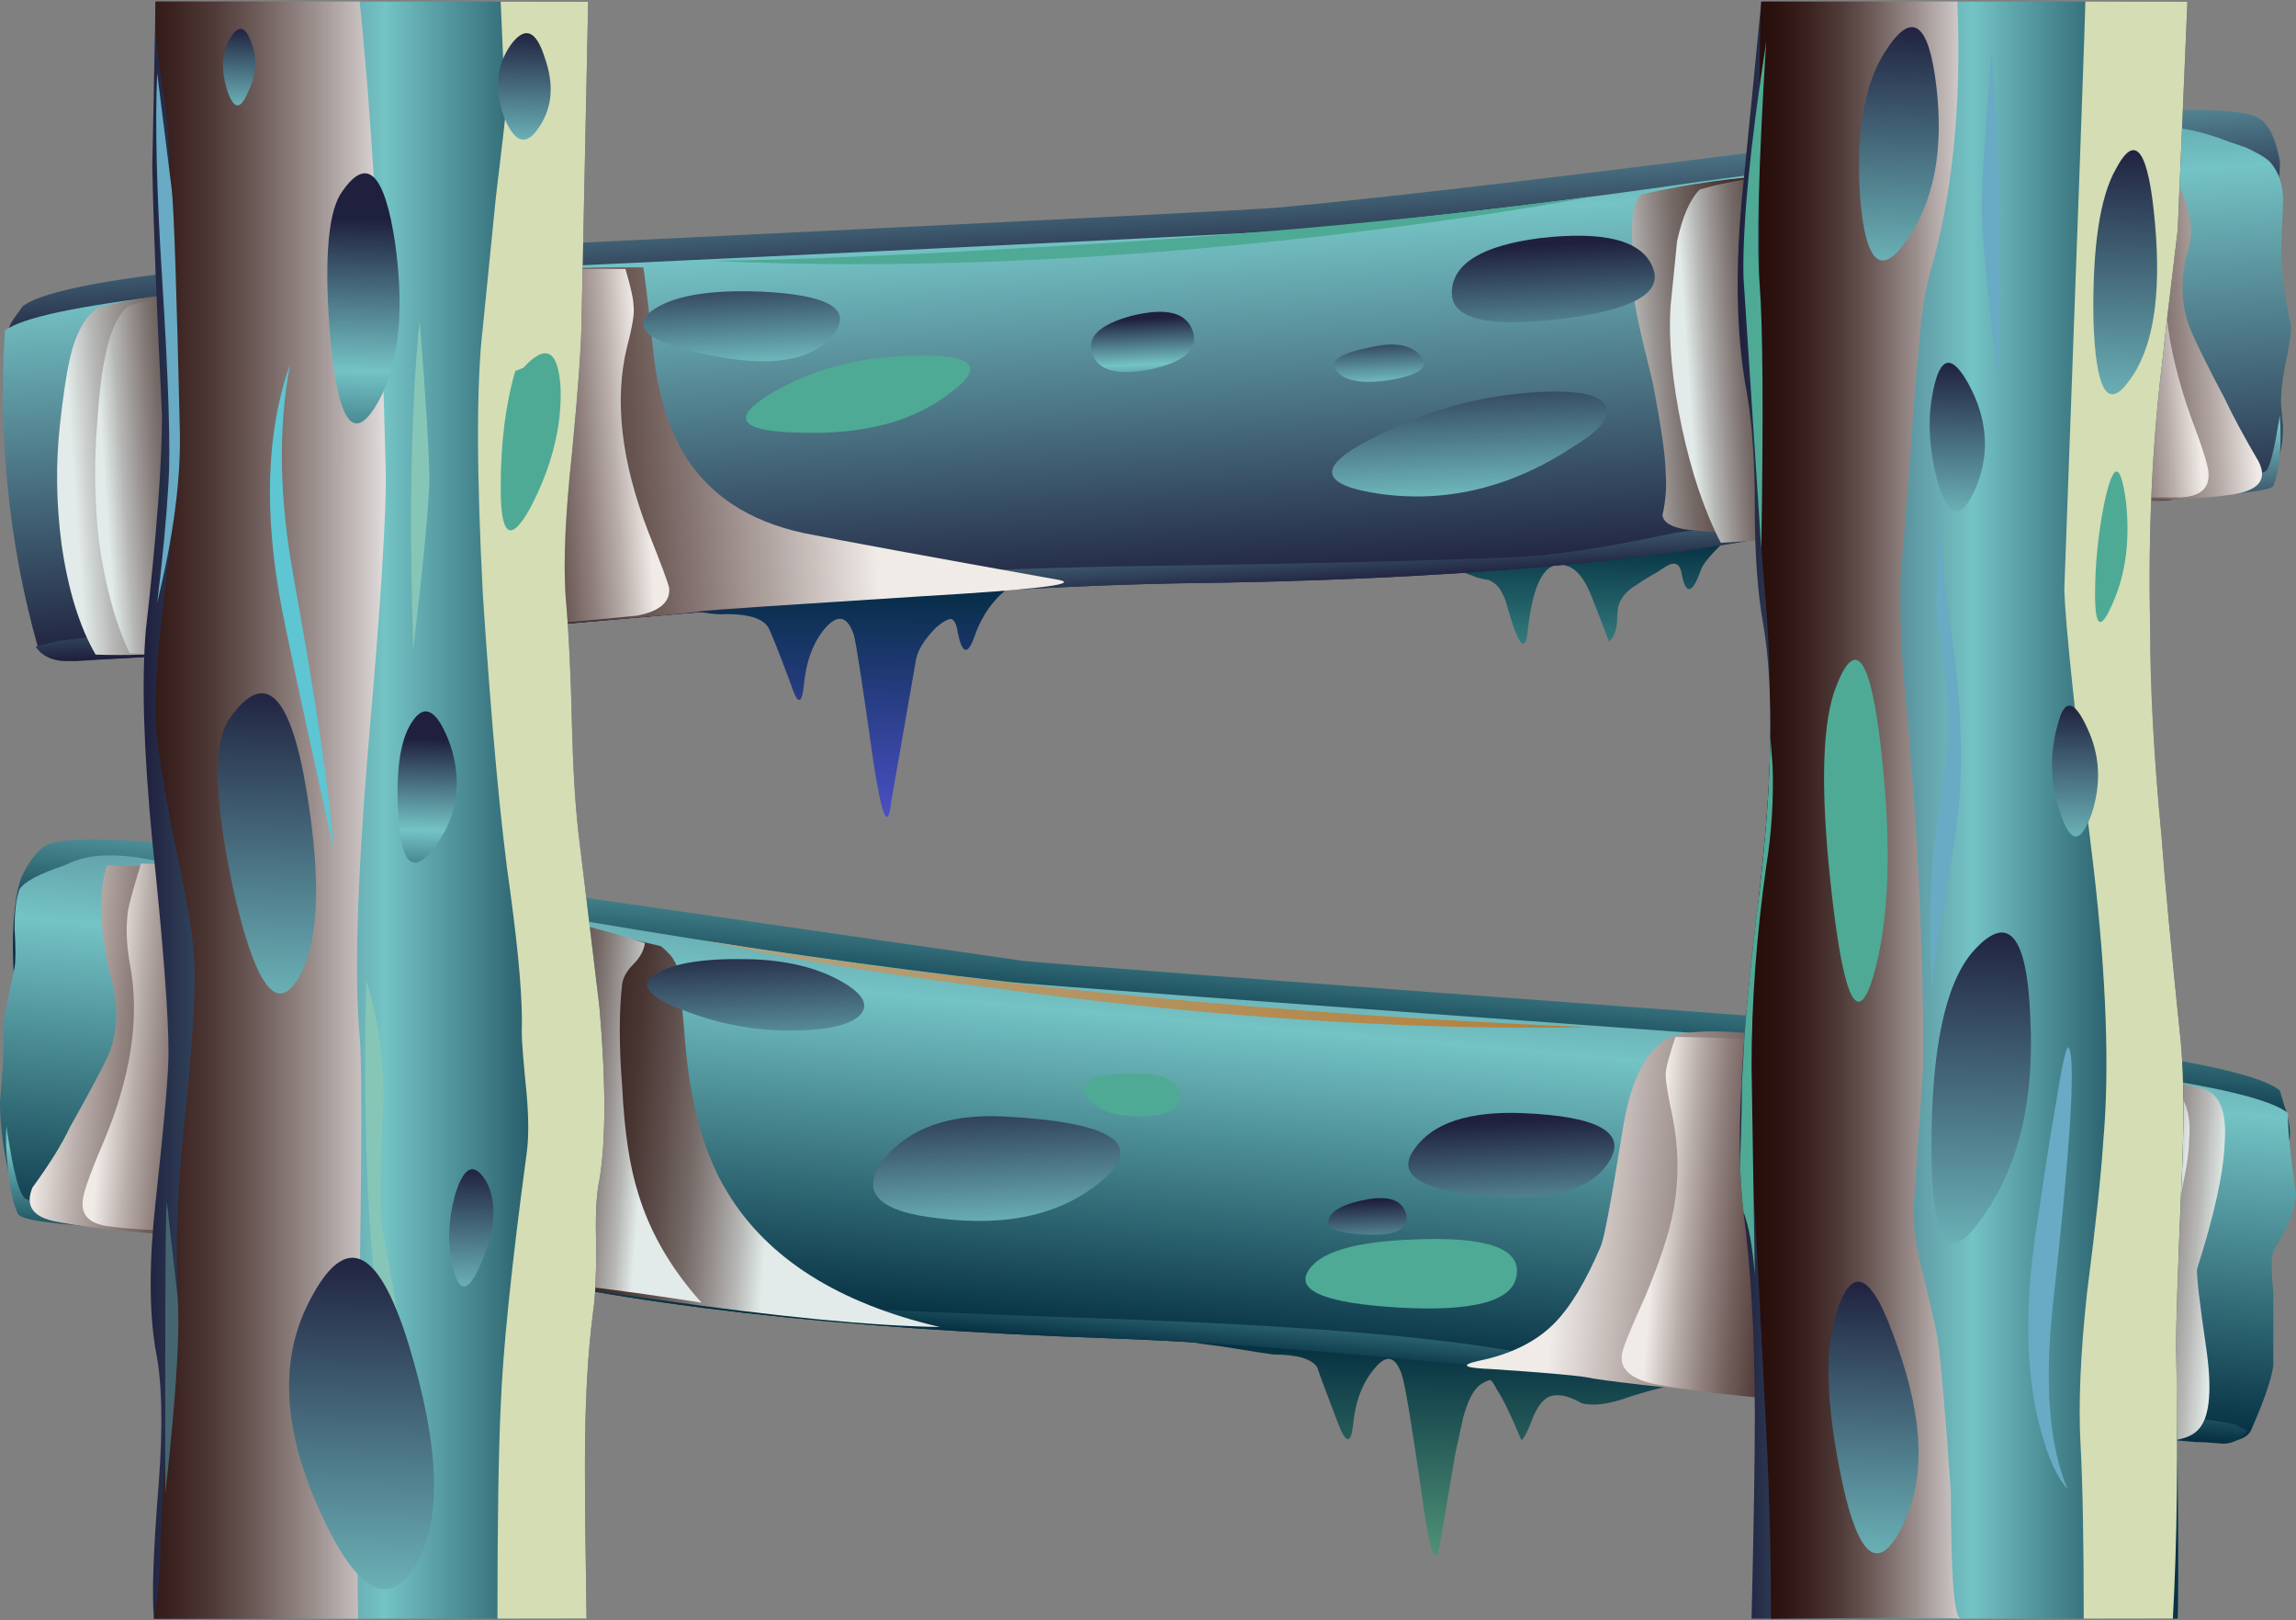 <?xml version="1.0" encoding="iso-8859-1"?>
<!-- Generator: Adobe Illustrator 15.1.0, SVG Export Plug-In . SVG Version: 6.00 Build 0)  -->
<!DOCTYPE svg PUBLIC "-//W3C//DTD SVG 1.1//EN" "http://www.w3.org/Graphics/SVG/1.1/DTD/svg11.dtd">
<svg version="1.1" id="Layer_1" xmlns="http://www.w3.org/2000/svg" xmlns:xlink="http://www.w3.org/1999/xlink" x="0px" y="0px"
	 width="70.85px" height="50px" viewBox="0 0 70.85 50" style="enable-background:new 0 0 70.85 50;" xml:space="preserve">
<rect x="0" y="0" width="70.85" height="50" fill="#808080" stroke="none"/>
<symbol  id="flash0.ai_x5F_1_x2F_Layer_1_x2F__x3C_Clip_Group_0_x3E_" viewBox="0.033 -49.95 15.166 49.967">
	<g id="Layer_1_28_">
	</g>
	<g>
		<defs>
			<path id="SVGID_1_" d="M14.1-31.1c-0.067,0.533-0.283,2.333-0.65,5.4c-0.1,0.867-0.167,1.967-0.2,3.3
				c-0.033,1.566-0.1,2.917-0.2,4.05c-0.066,1.067,0,2.517,0.2,4.35c0.2,2.067,0.3,3.5,0.3,4.3l0.2,9.65H0.4l-0.1-5.1
				c0.034-1.767,0.133-4.317,0.3-7.65c0-1.5-0.167-3.717-0.5-6.65c-0.133-1.566-0.067-3.733,0.2-6.5c0.333-3.167,0.5-5.35,0.5-6.55
				c0-0.633-0.133-2.167-0.4-4.6c-0.2-1.833-0.2-3.35,0-4.55c0.2-1,0.25-2.367,0.15-4.1c-0.167-2.2-0.233-3.6-0.2-4.2H13.7
				c-0.034,2.1-0.05,3.684-0.05,4.75c0,1.867,0.083,3.434,0.25,4.7c0.067,0.433,0.1,1.117,0.1,2.05c-0.033,0.9,0,1.583,0.1,2.05
				C14.3-35.2,14.3-33.433,14.1-31.1z"/>
		</defs>
		<clipPath id="SVGID_2_">
			<use xlink:href="#SVGID_1_"  style="overflow:visible;"/>
		</clipPath>
		<g id="Layer_3_1_" style="clip-path:url(#SVGID_2_);">
			<g>
				
					<use xlink:href="#flash0.ai_x5F_1_x2F_Layer_1_x2F__x3C_Path_x3E__x5F_6"  width="7.154" height="49.9" y="-49.9" transform="matrix(1 0 0 1 0.35 -0.05)" style="overflow:visible;opacity:0.441;enable-background:new    ;"/>
				
					<use xlink:href="#flash0.ai_x5F_1_x2F_Layer_1_x2F__x3C_Path_x3E__x5F_5"  width="4.85" height="49.967" x="0.05" y="-49.95" transform="matrix(1 0 0 1 10.3 0)" style="overflow:visible;opacity:0.25;enable-background:new    ;"/>
				<path style="fill-rule:evenodd;clip-rule:evenodd;fill:#69AAC5;" d="M0.45-2.25l0.45-3.6c0.067-0.6,0.15-3.083,0.25-7.45
					c0.033-1.5-0.2-3.267-0.7-5.3c0.167,1.333,0.283,2.567,0.35,3.7c0.067,1.066,0,3.183-0.2,6.35
					C0.433-5.917,0.383-3.817,0.45-2.25z"/>
				<path style="fill-rule:evenodd;clip-rule:evenodd;fill:#456670;" d="M0.75-37.1l0.3-2.65c0.133-0.967,0.017-3.083-0.35-6.35
					v3.95C0.7-38.95,0.717-37.267,0.75-37.1z"/>
				
					<use xlink:href="#flash0.ai_x5F_1_x2F_Layer_1_x2F__x3C_Path_x3E__x5F_2_x5F_1"  width="0.567" height="10.15" x="0.033" y="-10.15" transform="matrix(1 0 0 1 8.25 -9.9)" style="overflow:visible;opacity:0.398;enable-background:new    ;"/>
				
					<use xlink:href="#flash0.ai_x5F_1_x2F_Layer_1_x2F__x3C_Path_x3E__x5F_1_x5F_1"  width="1.971" height="14.95" x="0.029" y="-14.95" transform="matrix(1 0 0 1 3.9 -11.25)" style="overflow:visible;opacity:0.398;enable-background:new    ;"/>
				
					<use xlink:href="#flash0.ai_x5F_1_x2F_Layer_1_x2F__x3C_Path_x3E__x5F_7"  width="1.469" height="17.4" x="0.07" y="-17.4" transform="matrix(1 0 0 1 6.8 -30.25)" style="overflow:visible;opacity:0.301;enable-background:new    ;"/>
			</g>
		</g>
	</g>
	<g id="Layer_4_1_">
	</g>
</symbol>
<symbol  id="flash0.ai_x5F_1_x2F_Layer_1_x2F__x3C_Clip_Group_0_x3E__x5F_0" viewBox="-0.028 -49.95 13.878 49.9">
	<g id="Layer_1_29_">
	</g>
	<g>
		<defs>
			<path id="SVGID_3_" d="M13.05-25.8c-0.233,2.4-0.35,4.55-0.35,6.45c-0.067,2.967,0.066,5.767,0.4,8.4c0,0.1,0.15,1.383,0.45,3.85
				l0.3,7.05H0.7c-0.167-1.733-0.35-3.6-0.55-5.6c-0.267-2.5-0.233-4.65,0.1-6.45c0.167-0.933,0.25-2.117,0.25-3.55
				c0-1.434,0.083-2.617,0.25-3.55c0.367-2.1,0.3-5.133-0.2-9.1c-0.5-4.167-0.633-7.2-0.4-9.1c0.233-1.767,0.35-3.867,0.35-6.3
				c0-1.367-0.033-3.45-0.1-6.25h13c0.133,2.4,0.167,5.2,0.1,8.4c0,0.7,0.05,2.25,0.15,4.65c0.1,1.967,0.1,3.533,0,4.7
				C13.35-29.3,13.15-27.167,13.05-25.8z"/>
		</defs>
		<clipPath id="SVGID_4_">
			<use xlink:href="#SVGID_3_"  style="overflow:visible;"/>
		</clipPath>
		<g id="Layer_3_2_" style="clip-path:url(#SVGID_4_);">
			<g>
				
					<use xlink:href="#flash0.ai_x5F_1_x2F_Layer_1_x2F__x3C_Path_x3E__x5F_7_x5F_0"  width="6.467" height="49.9" x="-0.017" y="-49.9" transform="matrix(1 0 0 1 0.4 -0.05)" style="overflow:visible;opacity:0.441;enable-background:new    ;"/>
				
					<use xlink:href="#flash0.ai_x5F_1_x2F_Layer_1_x2F__x3C_Path_x3E__x5F_6_x5F_0"  width="3.8" height="49.9" y="-49.95" transform="matrix(1 0 0 1 10.05 0)" style="overflow:visible;opacity:0.25;enable-background:new    ;"/>
				<path style="fill-rule:evenodd;clip-rule:evenodd;fill:#4EAA95;" d="M0.7-16.95l-0.55,8.4c-0.033,1.6,0.2,4.017,0.7,7.25
					c-0.233-3.767-0.3-6.267-0.2-7.5C0.75-10.067,0.767-12.783,0.7-16.95z"/>
				<path style="fill-rule:evenodd;clip-rule:evenodd;fill:#4EAA95;" d="M0.95-22.35l0.1-1.3c0.034-1.033-0.033-2.067-0.2-3.1
					c-0.3-2.133-0.45-4.183-0.45-6.15l0.1-6.45c-0.067,0.867-0.183,1.517-0.35,1.95c-0.066,0.267-0.1,0.8-0.1,1.6
					c0.034,1,0.05,1.783,0.05,2.35c0.133,2.233,0.2,4.167,0.2,5.8c0,1.033,0.083,2.033,0.25,3C0.75-23.617,0.883-22.85,0.95-22.35z"
					/>
				
					<use xlink:href="#flash0.ai_x5F_1_x2F_Layer_1_x2F__x3C_Path_x3E__x5F_2_x5F_2"  width="0.567" height="10.1" y="-10.1" transform="matrix(1 0 0 1 7.5 -1.6)" style="overflow:visible;opacity:0.398;enable-background:new    ;"/>
				
					<use xlink:href="#flash0.ai_x5F_1_x2F_Layer_1_x2F__x3C_Path_x3E__x5F_1_x5F_2"  width="0.939" height="14.6" x="-0.025" y="-14.7" transform="matrix(1 0 0 1 5.95 -15.85)" style="overflow:visible;opacity:0.398;enable-background:new    ;"/>
				
					<use xlink:href="#flash0.ai_x5F_1_x2F_Layer_1_x2F__x3C_Path_x3E__x5F_8"  width="1.345" height="13.629" x="-0.013" y="-13.65" transform="matrix(1 0 0 1 8.95 -32.3)" style="overflow:visible;opacity:0.398;enable-background:new    ;"/>
			</g>
		</g>
	</g>
	<g id="Layer_4_2_">
	</g>
</symbol>
<symbol  id="flash0.ai_x5F_1_x2F_Layer_1_x2F__x3C_Path_x3E_" viewBox="0 -2.664 27.2 2.664">
	<g id="Layer_1_6_">
		<linearGradient id="SVGID_5_" gradientUnits="userSpaceOnUse" x1="27.145" y1="-2.825" x2="-0.047" y2="-0.404">
			<stop  offset="0" style="stop-color:#B57F39"/>
			<stop  offset="1" style="stop-color:#B3A480"/>
		</linearGradient>
		<path style="fill-rule:evenodd;clip-rule:evenodd;fill:url(#SVGID_5_);" d="M27.2-2.65C21.533-2.75,15.3-2.333,8.5-1.4
			C5.1-0.967,2.267-0.5,0,0C8.567-1.367,17.633-2.25,27.2-2.65z"/>
	</g>
</symbol>
<symbol  id="flash0.ai_x5F_1_x2F_Layer_1_x2F__x3C_Path_x3E__x5F_0" viewBox="0 -2.103 27.2 2.103">
	<g id="Layer_1_11_">
		<path style="fill-rule:evenodd;clip-rule:evenodd;fill:#4EAA95;" d="M0-2c2.4,0.033,5.317,0.15,8.75,0.35
			C15.683-1.283,21.833-0.733,27.2,0c-2.267-0.433-5.1-0.85-8.5-1.25C11.867-2.017,5.633-2.267,0-2z"/>
	</g>
</symbol>
<symbol  id="flash0.ai_x5F_1_x2F_Layer_1_x2F__x3C_Path_x3E__x5F_1" viewBox="-0.003 -13.55 19.103 13.55">
	<g id="Layer_1_5_">
		<g>
			<linearGradient id="SVGID_6_" gradientUnits="userSpaceOnUse" x1="17.407" y1="-7.301" x2="0.686" y2="-5.996">
				<stop  offset="0" style="stop-color:#E2EBE9"/>
				<stop  offset="0.004" style="stop-color:#DDE5E3"/>
				<stop  offset="0.035" style="stop-color:#B7B8B6"/>
				<stop  offset="0.071" style="stop-color:#958F8D"/>
				<stop  offset="0.106" style="stop-color:#776C69"/>
				<stop  offset="0.149" style="stop-color:#5E4E4B"/>
				<stop  offset="0.192" style="stop-color:#493633"/>
				<stop  offset="0.243" style="stop-color:#3A2320"/>
				<stop  offset="0.302" style="stop-color:#2E1613"/>
				<stop  offset="0.377" style="stop-color:#280E0C"/>
				<stop  offset="0.525" style="stop-color:#260C0A"/>
				<stop  offset="0.612" style="stop-color:#290F0C"/>
				<stop  offset="0.678" style="stop-color:#321916"/>
				<stop  offset="0.678" style="stop-color:#321916;stop-opacity:0"/>
				<stop  offset="1" style="stop-color:#000000;stop-opacity:0"/>
			</linearGradient>
			<path style="fill-rule:evenodd;clip-rule:evenodd;fill:url(#SVGID_6_);" d="M16.65-3.7c-0.1-0.867-0.1-1.933,0-3.2
				c0.067-1.367,0.233-2.467,0.5-3.3c0.367-1.2,1.017-2.316,1.95-3.35c-2.3,0.367-4.867,0.683-7.7,0.95
				c-0.833,0.067-1.833,0.233-3,0.5c-1.3,0.333-2.3,0.55-3,0.65c-0.467,0.034-1.217,0.067-2.25,0.1s-1.8,0.083-2.3,0.15
				c-0.6,0.067-0.883,0.317-0.85,0.75c0,0.233,0.2,0.817,0.6,1.75c0.9,2.1,1.183,3.983,0.85,5.65c-0.1,0.566-0.117,1.1-0.05,1.6
				C1.433-1.25,1.567-0.767,1.8,0c0.967,0,2.017-0.133,3.15-0.4C6.217-0.733,7.033-0.917,7.4-0.95l5.55-0.5
				c1.4-0.167,2.867-0.5,4.4-1C17.317-2.683,17.2-2.9,17-3.1C16.8-3.3,16.683-3.5,16.65-3.7z"/>
			<linearGradient id="SVGID_7_" gradientUnits="userSpaceOnUse" x1="17.407" y1="-7.301" x2="0.686" y2="-5.996">
				<stop  offset="0" style="stop-color:#000000;stop-opacity:0"/>
				<stop  offset="0.678" style="stop-color:#321916;stop-opacity:0"/>
				<stop  offset="0.678" style="stop-color:#321916"/>
				<stop  offset="0.737" style="stop-color:#412A27"/>
				<stop  offset="0.792" style="stop-color:#56413E"/>
				<stop  offset="0.843" style="stop-color:#725F5C"/>
				<stop  offset="0.894" style="stop-color:#938481"/>
				<stop  offset="0.945" style="stop-color:#BBB0AD"/>
				<stop  offset="0.992" style="stop-color:#E8E2DE"/>
				<stop  offset="1" style="stop-color:#F0EBE7"/>
			</linearGradient>
			<path style="fill-rule:evenodd;clip-rule:evenodd;fill:url(#SVGID_7_);" d="M16.65-3.7c-0.1-0.867-0.1-1.933,0-3.2
				c0.067-1.367,0.233-2.467,0.5-3.3c0.367-1.2,1.017-2.316,1.95-3.35c-2.3,0.367-4.867,0.683-7.7,0.95
				c-0.833,0.067-1.833,0.233-3,0.5c-1.3,0.333-2.3,0.55-3,0.65c-0.467,0.034-1.217,0.067-2.25,0.1s-1.8,0.083-2.3,0.15
				c-0.6,0.067-0.883,0.317-0.85,0.75c0,0.233,0.2,0.817,0.6,1.75c0.9,2.1,1.183,3.983,0.85,5.65c-0.1,0.566-0.117,1.1-0.05,1.6
				C1.433-1.25,1.567-0.767,1.8,0c0.967,0,2.017-0.133,3.15-0.4C6.217-0.733,7.033-0.917,7.4-0.95l5.55-0.5
				c1.4-0.167,2.867-0.5,4.4-1C17.317-2.683,17.2-2.9,17-3.1C16.8-3.3,16.683-3.5,16.65-3.7z"/>
		</g>
	</g>
</symbol>
<symbol  id="flash0.ai_x5F_1_x2F_Layer_1_x2F__x3C_Path_x3E__x5F_10" viewBox="0 -5.415 1.852 5.463">
	<g id="Layer_1_26_">
		<path style="fill-rule:evenodd;clip-rule:evenodd;fill:#4EAA95;" d="M0.45-0.5L0.7-0.4c0.7,0.767,1.083,0.55,1.15-0.65
			c0.033-1.2-0.283-2.434-0.95-3.7C0.3-5.817,0-5.6,0-4.1C0-2.733,0.15-1.533,0.45-0.5z"/>
	</g>
</symbol>
<symbol  id="flash0.ai_x5F_1_x2F_Layer_1_x2F__x3C_Path_x3E__x5F_17" viewBox="0.003 -1.3 2.949 1.325">
	<g id="Layer_1_25_">
		<path style="fill-rule:evenodd;clip-rule:evenodd;fill:#4EAA95;" d="M2.95-0.6C2.983-1.067,2.567-1.3,1.7-1.3
			c-0.8,0-1.333,0.2-1.6,0.6C-0.167-0.3,0.117-0.067,0.95,0C2.217,0.1,2.883-0.1,2.95-0.6z"/>
	</g>
</symbol>
<symbol  id="flash0.ai_x5F_1_x2F_Layer_1_x2F__x3C_Path_x3E__x5F_19" viewBox="-0.016 -2.129 6.527 2.145">
	<g id="Layer_1_24_">
		<path style="fill-rule:evenodd;clip-rule:evenodd;fill:#4EAA95;" d="M6.5-1.1c-0.1-0.8-1.317-1.133-3.65-1
			C0.65-1.967-0.283-1.6,0.05-1C0.383-0.4,1.467-0.067,3.3,0C5.567,0.1,6.633-0.267,6.5-1.1z"/>
	</g>
</symbol>
<symbol  id="flash0.ai_x5F_1_x2F_Layer_1_x2F__x3C_Path_x3E__x5F_1_x5F_0" viewBox="-0.018 -12.6 16.621 12.606">
	<g id="Layer_1_10_">
		<g>
			
				<linearGradient id="SVGID_8_" gradientUnits="userSpaceOnUse" x1="592.1" y1="544.727" x2="607.689" y2="544.727" gradientTransform="matrix(0.998 0.07 -0.07 0.998 -552.295 -591.73)">
				<stop  offset="0" style="stop-color:#E2EBE9"/>
				<stop  offset="0.004" style="stop-color:#DDE5E3"/>
				<stop  offset="0.035" style="stop-color:#B7B8B6"/>
				<stop  offset="0.071" style="stop-color:#958F8D"/>
				<stop  offset="0.106" style="stop-color:#776C69"/>
				<stop  offset="0.149" style="stop-color:#5E4E4B"/>
				<stop  offset="0.192" style="stop-color:#493633"/>
				<stop  offset="0.243" style="stop-color:#3A2320"/>
				<stop  offset="0.302" style="stop-color:#2E1613"/>
				<stop  offset="0.377" style="stop-color:#280E0C"/>
				<stop  offset="0.525" style="stop-color:#260C0A"/>
				<stop  offset="0.612" style="stop-color:#290F0C"/>
				<stop  offset="0.678" style="stop-color:#321916"/>
				<stop  offset="0.678" style="stop-color:#321916;stop-opacity:0"/>
				<stop  offset="1" style="stop-color:#000000;stop-opacity:0"/>
			</linearGradient>
			<path style="fill-rule:evenodd;clip-rule:evenodd;fill:url(#SVGID_8_);" d="M15.15,0c0.2-0.8,0.317-1.283,0.35-1.45
				c0.067-0.466,0.033-0.983-0.1-1.55c-0.333-1.633-0.117-3.533,0.65-5.7c0.367-0.966,0.55-1.55,0.55-1.75
				c0.033-0.466-0.25-0.716-0.85-0.75c-2.067,0-3.583-0.05-4.55-0.15c-0.7-0.066-1.7-0.25-3-0.55c-1.2-0.233-2.217-0.383-3.05-0.45
				c-2.3-0.167-3.5-0.25-3.6-0.25c-0.5,0.967-0.9,2.15-1.2,3.55C0.05-7.617-0.067-6.367,0-5.3l0.2,2C0.367-2.533,0.6-2,0.9-1.7
				C1.533-1.5,2.567-1.317,4-1.15l5.55,0.4c0.333,0.033,1.167,0.183,2.5,0.45C13.15-0.067,14.183,0.033,15.15,0z"/>
			
				<linearGradient id="SVGID_9_" gradientUnits="userSpaceOnUse" x1="592.1" y1="544.727" x2="607.689" y2="544.727" gradientTransform="matrix(0.998 0.07 -0.07 0.998 -552.295 -591.73)">
				<stop  offset="0" style="stop-color:#000000;stop-opacity:0"/>
				<stop  offset="0.678" style="stop-color:#321916;stop-opacity:0"/>
				<stop  offset="0.678" style="stop-color:#321916"/>
				<stop  offset="0.737" style="stop-color:#412A27"/>
				<stop  offset="0.792" style="stop-color:#56413E"/>
				<stop  offset="0.843" style="stop-color:#725F5C"/>
				<stop  offset="0.894" style="stop-color:#938481"/>
				<stop  offset="0.945" style="stop-color:#BBB0AD"/>
				<stop  offset="0.992" style="stop-color:#E8E2DE"/>
				<stop  offset="1" style="stop-color:#F0EBE7"/>
			</linearGradient>
			<path style="fill-rule:evenodd;clip-rule:evenodd;fill:url(#SVGID_9_);" d="M15.15,0c0.2-0.8,0.317-1.283,0.35-1.45
				c0.067-0.466,0.033-0.983-0.1-1.55c-0.333-1.633-0.117-3.533,0.65-5.7c0.367-0.966,0.55-1.55,0.55-1.75
				c0.033-0.466-0.25-0.716-0.85-0.75c-2.067,0-3.583-0.05-4.55-0.15c-0.7-0.066-1.7-0.25-3-0.55c-1.2-0.233-2.217-0.383-3.05-0.45
				c-2.3-0.167-3.5-0.25-3.6-0.25c-0.5,0.967-0.9,2.15-1.2,3.55C0.05-7.617-0.067-6.367,0-5.3l0.2,2C0.367-2.533,0.6-2,0.9-1.7
				C1.533-1.5,2.567-1.317,4-1.15l5.55,0.4c0.333,0.033,1.167,0.183,2.5,0.45C13.15-0.067,14.183,0.033,15.15,0z"/>
		</g>
	</g>
</symbol>
<symbol  id="flash0.ai_x5F_1_x2F_Layer_1_x2F__x3C_Path_x3E__x5F_1_x5F_1" viewBox="0.029 -14.95 1.971 14.95">
	<g id="Layer_1_15_">
		<path style="fill-rule:evenodd;clip-rule:evenodd;fill:#5DC6D2;" d="M2-14.95c-0.733,3.267-1.267,5.733-1.6,7.4
			C-0.167-4.583-0.083-2.067,0.65,0c-0.367-1.933-0.333-4.1,0.1-6.5C1.45-10.367,1.867-13.183,2-14.95z"/>
	</g>
</symbol>
<symbol  id="flash0.ai_x5F_1_x2F_Layer_1_x2F__x3C_Path_x3E__x5F_1_x5F_2" viewBox="-0.025 -14.7 0.939 14.6">
	<g id="Layer_1_20_">
		<path style="fill-rule:evenodd;clip-rule:evenodd;fill:#69AAC5;" d="M0.35-4.4c-0.133,0.767-0.2,1.316-0.2,1.65
			C0.212-1.563,0.229-0.679,0.2-0.1c0.077-1.04,0.26-2.573,0.55-4.6c0.2-1.9,0.217-3.466,0.05-4.7c-0.066-0.533-0.2-1.417-0.4-2.65
			c-0.2-1.1-0.333-1.983-0.4-2.65c-0.033,1.5-0.033,2.6,0,3.3c0,0.566,0.1,1.45,0.3,2.65c0.167,1.067,0.233,1.967,0.2,2.7
			C0.5-5.75,0.45-5.2,0.35-4.4z"/>
	</g>
</symbol>
<symbol  id="flash0.ai_x5F_1_x2F_Layer_1_x2F__x3C_Path_x3E__x5F_2" viewBox="0.016 -14.25 28.085 14.25">
	<g id="Layer_1_4_">
		<g>
			<linearGradient id="SVGID_10_" gradientUnits="userSpaceOnUse" x1="23.031" y1="-7.732" x2="0.362" y2="-5.954">
				<stop  offset="0" style="stop-color:#E2EBE9"/>
				<stop  offset="0.004" style="stop-color:#DDE5E3"/>
				<stop  offset="0.035" style="stop-color:#B7B8B6"/>
				<stop  offset="0.071" style="stop-color:#958F8D"/>
				<stop  offset="0.106" style="stop-color:#776C69"/>
				<stop  offset="0.149" style="stop-color:#5E4E4B"/>
				<stop  offset="0.192" style="stop-color:#493633"/>
				<stop  offset="0.243" style="stop-color:#3A2320"/>
				<stop  offset="0.302" style="stop-color:#2E1613"/>
				<stop  offset="0.377" style="stop-color:#280E0C"/>
				<stop  offset="0.525" style="stop-color:#260C0A"/>
				<stop  offset="0.612" style="stop-color:#290F0C"/>
				<stop  offset="0.678" style="stop-color:#321916"/>
				<stop  offset="0.678" style="stop-color:#321916;stop-opacity:0"/>
				<stop  offset="1" style="stop-color:#000000;stop-opacity:0"/>
			</linearGradient>
			<path style="fill-rule:evenodd;clip-rule:evenodd;fill:url(#SVGID_10_);" d="M21.55-10.1c1.233-2.033,3.417-3.417,6.55-4.15
				c-2.1,0.033-5.017,0.317-8.75,0.85c-3.5,0.5-5.567,0.783-6.2,0.85c-1,0.1-2.133,0.267-3.4,0.5C8.35-11.783,7.2-11.6,6.3-11.5
				c-2.466,0.1-4.283,0.267-5.45,0.5c-0.733,0.133-0.983,0.483-0.75,1.05C0.633-9.217,1.017-8.6,1.25-8.1
				c0.6,1.067,1,1.817,1.2,2.25C2.75-5.117,2.767-4.3,2.5-3.4C2.167-1.933,2.133-0.8,2.4,0c2.067-0.033,4.15-0.233,6.25-0.6
				c1.5-0.133,3.667-0.433,6.5-0.9c0.267-0.033,1.717-0.367,4.35-1c0.233-0.2,0.367-0.35,0.4-0.45c0.067-0.066,0.117-0.25,0.15-0.55
				c0.034-0.133,0.1-0.817,0.2-2.05C20.417-7.45,20.85-8.967,21.55-10.1z"/>
			<linearGradient id="SVGID_11_" gradientUnits="userSpaceOnUse" x1="23.031" y1="-7.732" x2="0.362" y2="-5.954">
				<stop  offset="0" style="stop-color:#000000;stop-opacity:0"/>
				<stop  offset="0.678" style="stop-color:#321916;stop-opacity:0"/>
				<stop  offset="0.678" style="stop-color:#321916"/>
				<stop  offset="0.737" style="stop-color:#412A27"/>
				<stop  offset="0.792" style="stop-color:#56413E"/>
				<stop  offset="0.843" style="stop-color:#725F5C"/>
				<stop  offset="0.894" style="stop-color:#938481"/>
				<stop  offset="0.945" style="stop-color:#BBB0AD"/>
				<stop  offset="0.992" style="stop-color:#E8E2DE"/>
				<stop  offset="1" style="stop-color:#F0EBE7"/>
			</linearGradient>
			<path style="fill-rule:evenodd;clip-rule:evenodd;fill:url(#SVGID_11_);" d="M21.55-10.1c1.233-2.033,3.417-3.417,6.55-4.15
				c-2.1,0.033-5.017,0.317-8.75,0.85c-3.5,0.5-5.567,0.783-6.2,0.85c-1,0.1-2.133,0.267-3.4,0.5C8.35-11.783,7.2-11.6,6.3-11.5
				c-2.466,0.1-4.283,0.267-5.45,0.5c-0.733,0.133-0.983,0.483-0.75,1.05C0.633-9.217,1.017-8.6,1.25-8.1
				c0.6,1.067,1,1.817,1.2,2.25C2.75-5.117,2.767-4.3,2.5-3.4C2.167-1.933,2.133-0.8,2.4,0c2.067-0.033,4.15-0.233,6.25-0.6
				c1.5-0.133,3.667-0.433,6.5-0.9c0.267-0.033,1.717-0.367,4.35-1c0.233-0.2,0.367-0.35,0.4-0.45c0.067-0.066,0.117-0.25,0.15-0.55
				c0.034-0.133,0.1-0.817,0.2-2.05C20.417-7.45,20.85-8.967,21.55-10.1z"/>
		</g>
	</g>
</symbol>
<symbol  id="flash0.ai_x5F_1_x2F_Layer_1_x2F__x3C_Path_x3E__x5F_20" viewBox="-0.013 -10.411 1.963 10.55">
	<g id="Layer_1_23_">
		<path style="fill-rule:evenodd;clip-rule:evenodd;fill:#4EAA95;" d="M1.75-2.65c0.333-2.967,0.25-5.3-0.25-7
			C1.033-11.183,0.617-10.4,0.25-7.3C-0.117-4.2-0.1-2.05,0.3-0.85C0.933,0.917,1.417,0.317,1.75-2.65z"/>
	</g>
</symbol>
<symbol  id="flash0.ai_x5F_1_x2F_Layer_1_x2F__x3C_Path_x3E__x5F_21" viewBox="0.05 -4.493 1 4.643">
	<g id="Layer_1_22_">
		<path style="fill-rule:evenodd;clip-rule:evenodd;fill:#4EAA95;" d="M1-0.75C1.133-1.95,1-3,0.6-3.9
			C0.233-4.767,0.05-4.683,0.05-3.65c0,0.967,0.1,1.933,0.3,2.9C0.617,0.45,0.833,0.45,1-0.75z"/>
	</g>
</symbol>
<symbol  id="flash0.ai_x5F_1_x2F_Layer_1_x2F__x3C_Path_x3E__x5F_2_x5F_0" viewBox="-0.041 -12.506 19.444 12.513">
	<g id="Layer_1_9_">
		<g>
			
				<linearGradient id="SVGID_12_" gradientUnits="userSpaceOnUse" x1="588.376" y1="542.213" x2="607.95" y2="542.213" gradientTransform="matrix(0.998 0.07 -0.07 0.998 -549.881 -588.957)">
				<stop  offset="0" style="stop-color:#E2EBE9"/>
				<stop  offset="0.004" style="stop-color:#DDE5E3"/>
				<stop  offset="0.035" style="stop-color:#B7B8B6"/>
				<stop  offset="0.071" style="stop-color:#958F8D"/>
				<stop  offset="0.106" style="stop-color:#776C69"/>
				<stop  offset="0.149" style="stop-color:#5E4E4B"/>
				<stop  offset="0.192" style="stop-color:#493633"/>
				<stop  offset="0.243" style="stop-color:#3A2320"/>
				<stop  offset="0.302" style="stop-color:#2E1613"/>
				<stop  offset="0.377" style="stop-color:#280E0C"/>
				<stop  offset="0.525" style="stop-color:#260C0A"/>
				<stop  offset="0.612" style="stop-color:#290F0C"/>
				<stop  offset="0.678" style="stop-color:#321916"/>
				<stop  offset="0.678" style="stop-color:#321916;stop-opacity:0"/>
				<stop  offset="1" style="stop-color:#000000;stop-opacity:0"/>
			</linearGradient>
			<path style="fill-rule:evenodd;clip-rule:evenodd;fill:url(#SVGID_12_);" d="M16.85-1.75c0.333-0.733,0.433-1.35,0.3-1.85
				c-0.267-0.9-0.267-1.717,0-2.45c0.167-0.434,0.533-1.184,1.1-2.25c0.233-0.5,0.583-1.15,1.05-1.95
				c0.267-0.533,0.017-0.867-0.75-1c-0.633-0.1-1.533-0.167-2.7-0.2c-1.3-0.033-2.217-0.083-2.75-0.15
				c-0.833-0.066-1.983-0.217-3.45-0.45c-1.267-0.2-2.417-0.333-3.45-0.4c-1.434-0.1-2.934-0.066-4.5,0.1
				c-0.5,0.067-0.767,0.217-0.8,0.45C1-11.467,1.033-11.033,1-10.6c0,0.467-0.133,1.4-0.4,2.8C0.4-7,0.25-6.367,0.15-5.9
				C-0.017-5.133-0.067-4.45,0-3.85c-0.1,1-0.017,1.617,0.25,1.85C1.717-1.667,3.167-1.467,4.6-1.4C5.2-1.333,6.283-1.2,7.85-1
				c1.333,0.2,2.417,0.317,3.25,0.35c0.467,0.033,1.15,0.167,2.05,0.4C13.883-0.05,14.833,0.033,16,0
				C16.133-0.367,16.417-0.95,16.85-1.75z"/>
			
				<linearGradient id="SVGID_13_" gradientUnits="userSpaceOnUse" x1="588.376" y1="542.213" x2="607.95" y2="542.213" gradientTransform="matrix(0.998 0.07 -0.07 0.998 -549.881 -588.957)">
				<stop  offset="0" style="stop-color:#000000;stop-opacity:0"/>
				<stop  offset="0.678" style="stop-color:#321916;stop-opacity:0"/>
				<stop  offset="0.678" style="stop-color:#321916"/>
				<stop  offset="0.737" style="stop-color:#412A27"/>
				<stop  offset="0.792" style="stop-color:#56413E"/>
				<stop  offset="0.843" style="stop-color:#725F5C"/>
				<stop  offset="0.894" style="stop-color:#938481"/>
				<stop  offset="0.945" style="stop-color:#BBB0AD"/>
				<stop  offset="0.992" style="stop-color:#E8E2DE"/>
				<stop  offset="1" style="stop-color:#F0EBE7"/>
			</linearGradient>
			<path style="fill-rule:evenodd;clip-rule:evenodd;fill:url(#SVGID_13_);" d="M16.85-1.75c0.333-0.733,0.433-1.35,0.3-1.85
				c-0.267-0.9-0.267-1.717,0-2.45c0.167-0.434,0.533-1.184,1.1-2.25c0.233-0.5,0.583-1.15,1.05-1.95
				c0.267-0.533,0.017-0.867-0.75-1c-0.633-0.1-1.533-0.167-2.7-0.2c-1.3-0.033-2.217-0.083-2.75-0.15
				c-0.833-0.066-1.983-0.217-3.45-0.45c-1.267-0.2-2.417-0.333-3.45-0.4c-1.434-0.1-2.934-0.066-4.5,0.1
				c-0.5,0.067-0.767,0.217-0.8,0.45C1-11.467,1.033-11.033,1-10.6c0,0.467-0.133,1.4-0.4,2.8C0.4-7,0.25-6.367,0.15-5.9
				C-0.017-5.133-0.067-4.45,0-3.85c-0.1,1-0.017,1.617,0.25,1.85C1.717-1.667,3.167-1.467,4.6-1.4C5.2-1.333,6.283-1.2,7.85-1
				c1.333,0.2,2.417,0.317,3.25,0.35c0.467,0.033,1.15,0.167,2.05,0.4C13.883-0.05,14.833,0.033,16,0
				C16.133-0.367,16.417-0.95,16.85-1.75z"/>
		</g>
	</g>
</symbol>
<symbol  id="flash0.ai_x5F_1_x2F_Layer_1_x2F__x3C_Path_x3E__x5F_2_x5F_1" viewBox="0.033 -10.15 0.567 10.15">
	<g id="Layer_1_14_">
		<path style="fill-rule:evenodd;clip-rule:evenodd;fill:#86C6B7;" d="M0.1-10.15C-0.033-5.95,0.033-2.567,0.3,0
			c0.2-2.533,0.3-4.183,0.3-4.95C0.567-5.883,0.4-7.617,0.1-10.15z"/>
	</g>
</symbol>
<symbol  id="flash0.ai_x5F_1_x2F_Layer_1_x2F__x3C_Path_x3E__x5F_2_x5F_2" viewBox="0 -10.1 0.567 10.1">
	<g id="Layer_1_19_">
		<path style="fill-rule:evenodd;clip-rule:evenodd;fill:#69AAC5;" d="M0.5-10.1C0.2-7.6,0.033-5.883,0-4.95C0-4.15,0.1-2.5,0.3,0
			C0.567-2.567,0.633-5.933,0.5-10.1z"/>
	</g>
</symbol>
<symbol  id="flash0.ai_x5F_1_x2F_Layer_1_x2F__x3C_Path_x3E__x5F_3" viewBox="-0.009 -12.258 17.523 12.258">
	<g id="Layer_1_3_">
		<g>
			<linearGradient id="SVGID_14_" gradientUnits="userSpaceOnUse" x1="17.244" y1="-6.735" x2="1.048" y2="-5.465">
				<stop  offset="0" style="stop-color:#E2EBE9"/>
				<stop  offset="0.004" style="stop-color:#DDE5E3"/>
				<stop  offset="0.035" style="stop-color:#B7B8B6"/>
				<stop  offset="0.071" style="stop-color:#958F8D"/>
				<stop  offset="0.106" style="stop-color:#776C69"/>
				<stop  offset="0.149" style="stop-color:#5E4E4B"/>
				<stop  offset="0.192" style="stop-color:#493633"/>
				<stop  offset="0.243" style="stop-color:#3A2320"/>
				<stop  offset="0.302" style="stop-color:#2E1613"/>
				<stop  offset="0.377" style="stop-color:#280E0C"/>
				<stop  offset="0.525" style="stop-color:#260C0A"/>
				<stop  offset="0.612" style="stop-color:#290F0C"/>
				<stop  offset="0.678" style="stop-color:#321916"/>
				<stop  offset="0.678" style="stop-color:#321916;stop-opacity:0"/>
				<stop  offset="1" style="stop-color:#000000;stop-opacity:0"/>
			</linearGradient>
			<path style="fill-rule:evenodd;clip-rule:evenodd;fill:url(#SVGID_14_);" d="M17.5-3.15c0-0.434-0.1-1.067-0.3-1.9
				c-0.233-0.867-0.35-1.434-0.35-1.7c0.267-3.633,0.183-5.467-0.25-5.5c-0.567-0.033-1.733,0.033-3.5,0.2
				c-1.767,0.133-4.25,0.4-7.45,0.8c-2.133,0.167-3.7,0.35-4.7,0.55C0.25-10.533-0.067-10.233,0-9.8c0,0.133,0.233,0.716,0.7,1.75
				c0.466,1.1,0.767,2.017,0.9,2.75c0.167,0.966,0.15,1.933-0.05,2.9c-0.133,0.6-0.2,1.017-0.2,1.25c0,0.167,0.1,0.55,0.3,1.15
				c1.333,0,3.4-0.117,6.2-0.35c2.6-0.2,4.55-0.383,5.85-0.55c1.4-0.133,2.5-0.35,3.3-0.65C17.4-1.883,17.567-2.417,17.5-3.15z"/>
			<linearGradient id="SVGID_15_" gradientUnits="userSpaceOnUse" x1="17.244" y1="-6.735" x2="1.048" y2="-5.465">
				<stop  offset="0" style="stop-color:#000000;stop-opacity:0"/>
				<stop  offset="0.678" style="stop-color:#321916;stop-opacity:0"/>
				<stop  offset="0.678" style="stop-color:#321916"/>
				<stop  offset="0.737" style="stop-color:#412A27"/>
				<stop  offset="0.792" style="stop-color:#56413E"/>
				<stop  offset="0.843" style="stop-color:#725F5C"/>
				<stop  offset="0.894" style="stop-color:#938481"/>
				<stop  offset="0.945" style="stop-color:#BBB0AD"/>
				<stop  offset="0.992" style="stop-color:#E8E2DE"/>
				<stop  offset="1" style="stop-color:#F0EBE7"/>
			</linearGradient>
			<path style="fill-rule:evenodd;clip-rule:evenodd;fill:url(#SVGID_15_);" d="M17.5-3.15c0-0.434-0.1-1.067-0.3-1.9
				c-0.233-0.867-0.35-1.434-0.35-1.7c0.267-3.633,0.183-5.467-0.25-5.5c-0.567-0.033-1.733,0.033-3.5,0.2
				c-1.767,0.133-4.25,0.4-7.45,0.8c-2.133,0.167-3.7,0.35-4.7,0.55C0.25-10.533-0.067-10.233,0-9.8c0,0.133,0.233,0.716,0.7,1.75
				c0.466,1.1,0.767,2.017,0.9,2.75c0.167,0.966,0.15,1.933-0.05,2.9c-0.133,0.6-0.2,1.017-0.2,1.25c0,0.167,0.1,0.55,0.3,1.15
				c1.333,0,3.4-0.117,6.2-0.35c2.6-0.2,4.55-0.383,5.85-0.55c1.4-0.133,2.5-0.35,3.3-0.65C17.4-1.883,17.567-2.417,17.5-3.15z"/>
		</g>
	</g>
</symbol>
<symbol  id="flash0.ai_x5F_1_x2F_Layer_1_x2F__x3C_Path_x3E__x5F_3_x5F_0" viewBox="-0.014 -11.967 17.717 11.927">
	<g id="Layer_1_8_">
		<g>
			
				<linearGradient id="SVGID_16_" gradientUnits="userSpaceOnUse" x1="589.707" y1="543.041" x2="606.374" y2="543.041" gradientTransform="matrix(0.998 0.07 -0.07 0.998 -550.269 -589.403)">
				<stop  offset="0" style="stop-color:#E2EBE9"/>
				<stop  offset="0.004" style="stop-color:#DDE5E3"/>
				<stop  offset="0.035" style="stop-color:#B7B8B6"/>
				<stop  offset="0.071" style="stop-color:#958F8D"/>
				<stop  offset="0.106" style="stop-color:#776C69"/>
				<stop  offset="0.149" style="stop-color:#5E4E4B"/>
				<stop  offset="0.192" style="stop-color:#493633"/>
				<stop  offset="0.243" style="stop-color:#3A2320"/>
				<stop  offset="0.302" style="stop-color:#2E1613"/>
				<stop  offset="0.377" style="stop-color:#280E0C"/>
				<stop  offset="0.525" style="stop-color:#260C0A"/>
				<stop  offset="0.612" style="stop-color:#290F0C"/>
				<stop  offset="0.678" style="stop-color:#321916"/>
				<stop  offset="0.678" style="stop-color:#321916;stop-opacity:0"/>
				<stop  offset="1" style="stop-color:#000000;stop-opacity:0"/>
			</linearGradient>
			<path style="fill-rule:evenodd;clip-rule:evenodd;fill:url(#SVGID_16_);" d="M10.2-0.2c2.333,0.133,4.383,0.184,6.15,0.15
				C16.517-0.617,16.6-1,16.6-1.2c0.033-0.2-0.033-0.617-0.2-1.25c-0.4-1.633-0.183-3.533,0.65-5.7c0.4-1,0.617-1.583,0.65-1.75
				c0.033-0.434-0.3-0.717-1-0.85c-2.1-0.2-3.667-0.35-4.7-0.45c-3.3-0.333-5.783-0.533-7.45-0.6
				c-0.833-0.067-1.417-0.117-1.75-0.15c-0.466-0.033-1.05-0.017-1.75,0.05C0.617-11,0.3-9.85,0.1-8.45
				C-0.033-7.183-0.05-5.967,0.05-4.8C0.117-3.833,0.2-3.15,0.3-2.75C0.433-2.017,0.667-1.5,1-1.2c0.8,0.267,1.9,0.467,3.3,0.6
				L10.2-0.2z"/>
			
				<linearGradient id="SVGID_17_" gradientUnits="userSpaceOnUse" x1="589.707" y1="543.041" x2="606.374" y2="543.041" gradientTransform="matrix(0.998 0.07 -0.07 0.998 -550.269 -589.403)">
				<stop  offset="0" style="stop-color:#000000;stop-opacity:0"/>
				<stop  offset="0.678" style="stop-color:#321916;stop-opacity:0"/>
				<stop  offset="0.678" style="stop-color:#321916"/>
				<stop  offset="0.737" style="stop-color:#412A27"/>
				<stop  offset="0.792" style="stop-color:#56413E"/>
				<stop  offset="0.843" style="stop-color:#725F5C"/>
				<stop  offset="0.894" style="stop-color:#938481"/>
				<stop  offset="0.945" style="stop-color:#BBB0AD"/>
				<stop  offset="0.992" style="stop-color:#E8E2DE"/>
				<stop  offset="1" style="stop-color:#F0EBE7"/>
			</linearGradient>
			<path style="fill-rule:evenodd;clip-rule:evenodd;fill:url(#SVGID_17_);" d="M10.2-0.2c2.333,0.133,4.383,0.184,6.15,0.15
				C16.517-0.617,16.6-1,16.6-1.2c0.033-0.2-0.033-0.617-0.2-1.25c-0.4-1.633-0.183-3.533,0.65-5.7c0.4-1,0.617-1.583,0.65-1.75
				c0.033-0.434-0.3-0.717-1-0.85c-2.1-0.2-3.667-0.35-4.7-0.45c-3.3-0.333-5.783-0.533-7.45-0.6
				c-0.833-0.067-1.417-0.117-1.75-0.15c-0.466-0.033-1.05-0.017-1.75,0.05C0.617-11,0.3-9.85,0.1-8.45
				C-0.033-7.183-0.05-5.967,0.05-4.8C0.117-3.833,0.2-3.15,0.3-2.75C0.433-2.017,0.667-1.5,1-1.2c0.8,0.267,1.9,0.467,3.3,0.6
				L10.2-0.2z"/>
		</g>
	</g>
</symbol>
<symbol  id="flash0.ai_x5F_1_x2F_Layer_1_x2F__x3C_Path_x3E__x5F_4" viewBox="0.064 -12.687 23.398 12.66">
	<g id="Layer_1_2_">
		<linearGradient id="SVGID_18_" gradientUnits="userSpaceOnUse" x1="23.244" y1="-7.039" x2="2.949" y2="-5.449">
			<stop  offset="0" style="stop-color:#E2EBE9"/>
			<stop  offset="0.004" style="stop-color:#DDE5E3"/>
			<stop  offset="0.035" style="stop-color:#B7B8B6"/>
			<stop  offset="0.071" style="stop-color:#958F8D"/>
			<stop  offset="0.106" style="stop-color:#776C69"/>
			<stop  offset="0.149" style="stop-color:#5E4E4B"/>
			<stop  offset="0.192" style="stop-color:#493633"/>
			<stop  offset="0.243" style="stop-color:#3A2320"/>
			<stop  offset="0.302" style="stop-color:#2E1613"/>
			<stop  offset="0.377" style="stop-color:#280E0C"/>
			<stop  offset="0.525" style="stop-color:#260C0A"/>
			<stop  offset="0.588" style="stop-color:#39211E"/>
			<stop  offset="0.71" style="stop-color:#6A5754"/>
			<stop  offset="0.71" style="stop-color:#6A5754;stop-opacity:0"/>
			<stop  offset="1" style="stop-color:#000000;stop-opacity:0"/>
		</linearGradient>
		<path style="fill-rule:evenodd;clip-rule:evenodd;fill:url(#SVGID_18_);" d="M23.45-3.45c-0.034-0.933-0.317-2.233-0.85-3.9
			c-0.033-0.133,0.066-1,0.3-2.6c0.167-1.267,0.067-2.066-0.3-2.4c-0.3-0.3-0.983-0.4-2.05-0.3c-1.167,0.2-1.917,0.316-2.25,0.35
			c-2,0.167-4.966,0.483-8.9,0.95c-3.333,0.333-5.217,0.55-5.65,0.65c-0.433,0.067-1.4,0.15-2.9,0.25
			c-0.867,0.034-1.017,0.117-0.45,0.25c1,0.2,1.783,0.583,2.35,1.15c0.5,0.5,0.983,1.3,1.45,2.4C4.3-6.417,4.517-5.267,4.85-3.2
			c0.233,1.567,0.7,2.55,1.4,2.95c0.467,0.233,1.367,0.283,2.7,0.15c0.733-0.066,1.683-0.183,2.85-0.35l7-0.65
			c1.667-0.2,3-0.433,4-0.7C23.3-1.967,23.517-2.517,23.45-3.45z"/>
		<linearGradient id="SVGID_19_" gradientUnits="userSpaceOnUse" x1="23.244" y1="-7.039" x2="2.949" y2="-5.449">
			<stop  offset="0" style="stop-color:#000000;stop-opacity:0"/>
			<stop  offset="0.71" style="stop-color:#6A5754;stop-opacity:0"/>
			<stop  offset="0.71" style="stop-color:#6A5754"/>
			<stop  offset="0.882" style="stop-color:#B8ADAA"/>
			<stop  offset="1" style="stop-color:#F0EBE7"/>
		</linearGradient>
		<path style="fill-rule:evenodd;clip-rule:evenodd;fill:url(#SVGID_19_);" d="M23.45-3.45c-0.034-0.933-0.317-2.233-0.85-3.9
			c-0.033-0.133,0.066-1,0.3-2.6c0.167-1.267,0.067-2.066-0.3-2.4c-0.3-0.3-0.983-0.4-2.05-0.3c-1.167,0.2-1.917,0.316-2.25,0.35
			c-2,0.167-4.966,0.483-8.9,0.95c-3.333,0.333-5.217,0.55-5.65,0.65c-0.433,0.067-1.4,0.15-2.9,0.25
			c-0.867,0.034-1.017,0.117-0.45,0.25c1,0.2,1.783,0.583,2.35,1.15c0.5,0.5,0.983,1.3,1.45,2.4C4.3-6.417,4.517-5.267,4.85-3.2
			c0.233,1.567,0.7,2.55,1.4,2.95c0.467,0.233,1.367,0.283,2.7,0.15c0.733-0.066,1.683-0.183,2.85-0.35l7-0.65
			c1.667-0.2,3-0.433,4-0.7C23.3-1.967,23.517-2.517,23.45-3.45z"/>
	</g>
</symbol>
<symbol  id="flash0.ai_x5F_1_x2F_Layer_1_x2F__x3C_Path_x3E__x5F_4_x5F_0" viewBox="0.011 -11.963 31.073 11.963">
	<g id="Layer_1_7_">
		
			<linearGradient id="SVGID_20_" gradientUnits="userSpaceOnUse" x1="592.192" y1="545.009" x2="616.753" y2="545.009" gradientTransform="matrix(0.998 0.07 -0.07 0.998 -552.338 -591.781)">
			<stop  offset="0" style="stop-color:#E2EBE9"/>
			<stop  offset="0.004" style="stop-color:#DDE5E3"/>
			<stop  offset="0.035" style="stop-color:#B7B8B6"/>
			<stop  offset="0.071" style="stop-color:#958F8D"/>
			<stop  offset="0.106" style="stop-color:#776C69"/>
			<stop  offset="0.149" style="stop-color:#5E4E4B"/>
			<stop  offset="0.192" style="stop-color:#493633"/>
			<stop  offset="0.243" style="stop-color:#3A2320"/>
			<stop  offset="0.302" style="stop-color:#2E1613"/>
			<stop  offset="0.377" style="stop-color:#280E0C"/>
			<stop  offset="0.525" style="stop-color:#260C0A"/>
			<stop  offset="0.588" style="stop-color:#39211E"/>
			<stop  offset="0.71" style="stop-color:#6A5754"/>
			<stop  offset="0.71" style="stop-color:#6A5754;stop-opacity:0"/>
			<stop  offset="1" style="stop-color:#000000;stop-opacity:0"/>
		</linearGradient>
		<path style="fill-rule:evenodd;clip-rule:evenodd;fill:url(#SVGID_20_);" d="M30.95-9.65c0.6-0.133-0.817-0.3-4.25-0.5
			c-4.2-0.267-6.45-0.417-6.75-0.45c-0.333-0.066-2.217-0.233-5.65-0.5l-8.9-0.75c-2.033-0.1-3.433-0.133-4.2-0.1
			c-0.5,0.867-0.85,2-1.05,3.4c-0.167,1.267-0.183,2.5-0.05,3.7c0.1,0.9,0.2,1.567,0.3,2c0.167,0.767,0.45,1.3,0.85,1.6
			c1,0.267,2.333,0.467,4,0.6l7.05,0.5C14.4-0.05,16.333,0,18.1,0c0.033-0.133,0.133-0.967,0.3-2.5
			c0.133-1.333,0.45-2.417,0.95-3.25c0.767-1.267,2-2.083,3.7-2.45C24.217-8.433,26.85-8.917,30.95-9.65z"/>
		
			<linearGradient id="SVGID_21_" gradientUnits="userSpaceOnUse" x1="592.192" y1="545.009" x2="616.753" y2="545.009" gradientTransform="matrix(0.998 0.07 -0.07 0.998 -552.338 -591.781)">
			<stop  offset="0" style="stop-color:#000000;stop-opacity:0"/>
			<stop  offset="0.71" style="stop-color:#6A5754;stop-opacity:0"/>
			<stop  offset="0.71" style="stop-color:#6A5754"/>
			<stop  offset="0.882" style="stop-color:#B8ADAA"/>
			<stop  offset="1" style="stop-color:#F0EBE7"/>
		</linearGradient>
		<path style="fill-rule:evenodd;clip-rule:evenodd;fill:url(#SVGID_21_);" d="M30.95-9.65c0.6-0.133-0.817-0.3-4.25-0.5
			c-4.2-0.267-6.45-0.417-6.75-0.45c-0.333-0.066-2.217-0.233-5.65-0.5l-8.9-0.75c-2.033-0.1-3.433-0.133-4.2-0.1
			c-0.5,0.867-0.85,2-1.05,3.4c-0.167,1.267-0.183,2.5-0.05,3.7c0.1,0.9,0.2,1.567,0.3,2c0.167,0.767,0.45,1.3,0.85,1.6
			c1,0.267,2.333,0.467,4,0.6l7.05,0.5C14.4-0.05,16.333,0,18.1,0c0.033-0.133,0.133-0.967,0.3-2.5
			c0.133-1.333,0.45-2.417,0.95-3.25c0.767-1.267,2-2.083,3.7-2.45C24.217-8.433,26.85-8.917,30.95-9.65z"/>
	</g>
</symbol>
<symbol  id="flash0.ai_x5F_1_x2F_Layer_1_x2F__x3C_Path_x3E__x5F_5" viewBox="0.05 -49.95 4.85 49.967">
	<g id="Layer_1_13_">
		<path style="fill-rule:evenodd;clip-rule:evenodd;fill:#D4DDB4;" d="M2.1,0c0.467,0,0.917-0.017,1.35-0.05l1.45-49.9H0.65
			c0,2.934,0.033,5.117,0.1,6.55c0.067,1.733,0.333,4.333,0.8,7.8c0.067,0.467,0.067,1.083,0,1.85c-0.1,1-0.15,1.633-0.15,1.9
			c0.033,0.9-0.083,2.333-0.35,4.3c-0.3,2.066-0.583,5.133-0.85,9.2C0-14.517,0-11.767,0.2-10.1l0.4,4c0.2,1.667,0.3,2.533,0.3,2.6
			L0.75-0.05C0.75,0.017,1.2,0.033,2.1,0z"/>
	</g>
</symbol>
<symbol  id="flash0.ai_x5F_1_x2F_Layer_1_x2F__x3C_Path_x3E__x5F_6" viewBox="0 -49.9 7.154 49.9">
	<g id="Layer_1_12_">
		<linearGradient id="SVGID_22_" gradientUnits="userSpaceOnUse" x1="-1.712" y1="-24.95" x2="7.813" y2="-24.95">
			<stop  offset="0" style="stop-color:#260C0A"/>
			<stop  offset="0.102" style="stop-color:#2B120F"/>
			<stop  offset="0.231" style="stop-color:#39211F"/>
			<stop  offset="0.377" style="stop-color:#503B39"/>
			<stop  offset="0.529" style="stop-color:#71605D"/>
			<stop  offset="0.694" style="stop-color:#9A8E8C"/>
			<stop  offset="0.867" style="stop-color:#CCC6C5"/>
			<stop  offset="1" style="stop-color:#F9F8F7"/>
		</linearGradient>
		<path style="fill-rule:evenodd;clip-rule:evenodd;fill:url(#SVGID_22_);" d="M0.05,0h6.3c0.4-3.933,0.667-8.733,0.8-14.4
			C7.183-15.7,7-18.617,6.6-23.15c-0.333-4.1-0.417-7.033-0.25-8.8c0.066-0.767,0.066-3.283,0-7.55
			c-0.067-4.867-0.083-8.333-0.05-10.4H0c0.133,0.7,0.2,1.467,0.2,2.3c0.033,1.033,0.133,2.533,0.3,4.5
			c0.167,1.8,0.25,2.75,0.25,2.85c-0.1,1.667-0.033,3.583,0.2,5.75c0.233,2.233,0.333,3.817,0.3,4.75c0,0.667-0.2,1.917-0.6,3.75
			c-0.367,1.867-0.566,3.117-0.6,3.75C0.017-21.383,0.1-20.133,0.3-18.5c0.233,1.867,0.35,3.117,0.35,3.75
			c0.067,1.467,0.067,3.267,0,5.4c-0.133,3.2-0.2,4.833-0.2,4.9c0,0.467-0.083,1.217-0.25,2.25C0.067-1.267,0.017-0.533,0.05,0z"/>
	</g>
</symbol>
<symbol  id="flash0.ai_x5F_1_x2F_Layer_1_x2F__x3C_Path_x3E__x5F_6_x5F_0" viewBox="0 -49.95 3.8 49.9">
	<g id="Layer_1_18_">
		<path style="fill-rule:evenodd;clip-rule:evenodd;fill:#D4DDB4;" d="M0.5-44.55c-0.067,1.233,0,2.783,0.2,4.65
			c0.267,2.066,0.433,3.617,0.5,4.65c0.2,2.233,0.1,5.067-0.3,8.5C0.333-22.117,0.033-19.267,0-18.2C0.433-6.4,0.65-0.35,0.65-0.05
			H3.8l-0.05-49.9H0.6C0.6-47.583,0.567-45.783,0.5-44.55z"/>
	</g>
</symbol>
<symbol  id="flash0.ai_x5F_1_x2F_Layer_1_x2F__x3C_Path_x3E__x5F_7" viewBox="0.07 -17.4 1.469 17.4">
	<g id="Layer_1_16_">
		<path style="fill-rule:evenodd;clip-rule:evenodd;fill:#86C6B7;" d="M1.4-17.4C1.267-15.433,1.133-14,1-13.1
			c-0.167,0.9-0.317,1.7-0.45,2.4C0.15-8.133,0-4.567,0.1,0c0.433-1.367,0.6-2.833,0.5-4.4c-0.067-1.767-0.067-2.867,0-3.3
			C1.467-12.067,1.733-15.3,1.4-17.4z"/>
	</g>
</symbol>
<symbol  id="flash0.ai_x5F_1_x2F_Layer_1_x2F__x3C_Path_x3E__x5F_7_x5F_0" viewBox="-0.017 -49.9 6.467 49.9">
	<g id="Layer_1_17_">
		<linearGradient id="SVGID_23_" gradientUnits="userSpaceOnUse" x1="0.013" y1="-24.95" x2="7.288" y2="-24.95">
			<stop  offset="0" style="stop-color:#260C0A"/>
			<stop  offset="0.102" style="stop-color:#2B120F"/>
			<stop  offset="0.231" style="stop-color:#39211F"/>
			<stop  offset="0.377" style="stop-color:#503B39"/>
			<stop  offset="0.529" style="stop-color:#71605D"/>
			<stop  offset="0.694" style="stop-color:#9A8E8C"/>
			<stop  offset="0.867" style="stop-color:#CCC6C5"/>
			<stop  offset="1" style="stop-color:#F9F8F7"/>
		</linearGradient>
		<path style="fill-rule:evenodd;clip-rule:evenodd;fill:url(#SVGID_23_);" d="M0.3,0h6.05C6.483-3.2,6.2-6,5.5-8.4
			C5.333-9,5.217-9.8,5.15-10.8C5.083-11.4,5-12.467,4.9-14c-0.167-2.167-0.267-3.417-0.3-3.75c-0.033-1.133,0.017-2.367,0.15-3.7
			C5.117-25.383,5.3-29.167,5.3-32.8c0-0.034-0.1-1.5-0.3-4.4c-0.033-0.533,0.067-1.233,0.3-2.1c0.267-1.1,0.417-1.784,0.45-2.05
			c0.1-0.7,0.233-2.25,0.4-4.65c0-2.567,0.1-3.867,0.3-3.9c-0.133,0.033-2.083,0.033-5.85,0c0,2.2-0.067,4.467-0.2,6.8
			c-0.133,2.733-0.25,4.917-0.35,6.55c-0.133,3.333-0.066,6.383,0.2,9.15c0.333,3.3,0.4,6.2,0.2,8.7c-0.3,3.367-0.367,6.034-0.2,8
			C0.217-4.633,0.233-1.067,0.3,0z"/>
	</g>
</symbol>
<symbol  id="flash0.ai_x5F_1_x2F_Layer_1_x2F__x3C_Path_x3E__x5F_8" viewBox="-0.013 -13.65 1.345 13.629">
	<g id="Layer_1_21_">
		<path style="fill-rule:evenodd;clip-rule:evenodd;fill:#69AAC5;" d="M1.2-13.65c-0.333,0.367-0.617,1-0.85,1.9
			C-0.117-9.983-0.133-7.8,0.3-5.2c0.233,1.6,0.417,2.767,0.55,3.5c0.2,1.267,0.333,1.817,0.4,1.65c0.2-0.467,0.033-3.1-0.5-7.9
			C0.483-10.417,0.633-12.317,1.2-13.65z"/>
	</g>
</symbol>
<symbol  id="flash0.ai_x5F_1_x2F_Layer_1_x2F__x3C_Path_x3E__x5F_9" viewBox="-0.081 -2.357 6.92 2.384">
	<g id="Layer_1_27_">
		<path style="fill-rule:evenodd;clip-rule:evenodd;fill:#4EAA95;" d="M6.25-1.1C5.117-2,3.567-2.417,1.6-2.35
			c-1.833,0.033-2.167,0.417-1,1.15C1.733-0.5,3.05-0.1,4.55,0C6.85,0.133,7.417-0.233,6.25-1.1z"/>
	</g>
</symbol>
<g>
	
		<linearGradient id="SVGID_24_" gradientUnits="userSpaceOnUse" x1="-50.068" y1="44.777" x2="-40.943" y2="44.777" gradientTransform="matrix(0.005 -1 1 0.005 2.367091e-004 4.143883e-004)">
		<stop  offset="0.012" style="stop-color:#68B389"/>
		<stop  offset="1" style="stop-color:#022B3E"/>
	</linearGradient>
	<path style="fill-rule:evenodd;clip-rule:evenodd;fill:url(#SVGID_24_);" d="M48.8,43.3c-0.399-0.233-0.733-0.3-1-0.2
		c-0.2,0.101-0.366,0.317-0.5,0.65c-0.133,0.366-0.25,0.6-0.35,0.7c-0.334-0.8-0.584-1.316-0.75-1.55C46.1,42.7,46.033,42.6,46,42.6
		c-0.033-0.033-0.15,0.017-0.35,0.15c-0.2,0.167-0.367,0.5-0.5,1c-0.067,0.3-0.15,0.684-0.25,1.15l-0.45,2.649
		c-0.134,0.9-0.316,0.483-0.55-1.25c-0.334-2.333-0.551-3.633-0.65-3.899c-0.2-0.567-0.483-0.617-0.85-0.15
		c-0.367,0.434-0.584,1.017-0.65,1.75c-0.066,0.566-0.217,0.55-0.45-0.05c-0.434-1.134-0.649-1.717-0.649-1.75
		c-0.167-0.267-0.617-0.4-1.351-0.4c-0.033,0-0.566-0.083-1.6-0.25c-0.834-0.1-1.3-0.184-1.4-0.25c0.334-0.166,0.95-0.25,1.851-0.25
		h0.399c0.867-0.066,1.5-0.1,1.9-0.1L51.35,42.1c0.301,0.034,0.784,0.101,1.45,0.2c-0.033,0-0.133,0.084-0.3,0.25
		c-0.167,0.134-0.4,0.2-0.7,0.2c-0.267,0-0.767,0.116-1.5,0.35C49.667,43.333,49.167,43.4,48.8,43.3z"/>
	
		<linearGradient id="SVGID_25_" gradientUnits="userSpaceOnUse" x1="-27.532" y1="25.915" x2="-17.607" y2="25.915" gradientTransform="matrix(0.005 -1 1 0.005 -3.052941e-004 4.819809e-004)">
		<stop  offset="0.012" style="stop-color:#625AEF"/>
		<stop  offset="1" style="stop-color:#022B3E"/>
	</linearGradient>
	<path style="fill-rule:evenodd;clip-rule:evenodd;fill:url(#SVGID_25_);" d="M21.2,18.2h0.4c0.867-0.067,1.517-0.083,1.95-0.05
		c0.367,0,0.934,0.017,1.7,0.05l1.2-0.25l5.8-0.35c-1.1,0.3-1.833,1-2.2,2.1c-0.2,0.533-0.367,0.466-0.5-0.2
		c-0.033-0.233-0.1-0.367-0.2-0.4c-0.1,0-0.25,0.083-0.45,0.25c-0.4,0.4-0.617,0.767-0.65,1.1l-0.75,4.3
		c-0.1,0.9-0.283,0.483-0.55-1.25c-0.333-2.367-0.534-3.667-0.6-3.9c-0.2-0.6-0.5-0.667-0.9-0.2c-0.367,0.434-0.583,1.033-0.65,1.8
		c-0.066,0.566-0.2,0.533-0.4-0.1c-0.4-1.067-0.633-1.65-0.7-1.75c-0.167-0.267-0.6-0.4-1.3-0.4c-0.3,0.033-0.833-0.05-1.6-0.25
		c-0.8-0.1-1.267-0.184-1.4-0.25C19.567,18.383,20.167,18.3,21.2,18.2z"/>
	
		<linearGradient id="SVGID_26_" gradientUnits="userSpaceOnUse" x1="-20.626" y1="49.393" x2="-16.126" y2="49.393" gradientTransform="matrix(0.006 -1 1 0.006 -4.873732e-004 -6.695697e-005)">
		<stop  offset="0.012" style="stop-color:#41928F"/>
		<stop  offset="1" style="stop-color:#022B3E"/>
	</linearGradient>
	<path style="fill-rule:evenodd;clip-rule:evenodd;fill:url(#SVGID_26_);" d="M50.5,18.05c-0.233,0.133-0.4,0.3-0.5,0.5
		c-0.066,0.1-0.1,0.317-0.1,0.65c-0.034,0.3-0.117,0.5-0.25,0.6c-0.2-0.533-0.367-0.966-0.5-1.3
		c-0.233-0.633-0.517-0.983-0.851-1.05c-0.6-0.167-0.983,0.483-1.149,1.95c-0.067,0.767-0.267,0.583-0.601-0.55
		c-0.066-0.267-0.133-0.45-0.2-0.55c-0.066-0.167-0.199-0.3-0.399-0.4c-0.233-0.033-0.417-0.083-0.55-0.15
		c-0.233-0.067-0.367-0.167-0.4-0.3c0.366-0.167,1.417-0.367,3.15-0.6c0.566-0.1,1.433-0.2,2.6-0.3c0.634-0.033,1.583-0.1,2.85-0.2
		c-0.633,0.566-1,0.967-1.1,1.2c-0.267,0.767-0.467,0.833-0.6,0.2c-0.034-0.267-0.134-0.383-0.301-0.35
		c-0.066,0-0.216,0.083-0.449,0.25C50.85,17.817,50.634,17.95,50.5,18.05z"/>
	<g>
		<g>
			<linearGradient id="SVGID_27_" gradientUnits="userSpaceOnUse" x1="35.523" y1="31.959" x2="36.435" y2="21.637">
				<stop  offset="0" style="stop-color:#022B3E"/>
				<stop  offset="0.478" style="stop-color:#74C3C5"/>
				<stop  offset="1" style="stop-color:#1F203E"/>
			</linearGradient>
			<path style="fill-rule:evenodd;clip-rule:evenodd;fill:url(#SVGID_27_);" d="M69.35,36.9c-0.666,1.166-0.833,2.149-0.5,2.949
				c0.101,0.301,0.317,0.717,0.65,1.25c0.033,0.134-0.033,0.4-0.2,0.801c-0.133,0.333-0.267,0.583-0.399,0.75
				c-0.2,0.267-0.467,0.399-0.801,0.399c-1.066-0.1-1.866-0.166-2.399-0.2l-2.55-0.25C62.616,42.566,58.3,42.1,50.2,41.2
				c-6.566-0.733-11.733-1.167-15.5-1.3c-8.4-0.367-14.983-1.117-19.75-2.25c-0.667-0.167-1.7-0.351-3.1-0.551
				c-1.533-0.166-3.833-0.35-6.9-0.55C2.85,36.417,1.333,36.2,0.4,35.9c0-0.167-0.05-0.434-0.15-0.801c-0.1-0.333-0.133-0.6-0.1-0.8
				c0.233-0.899,0.367-1.717,0.4-2.45c-0.1-1.133-0.15-2-0.15-2.6c0-0.967,0.083-1.684,0.25-2.15c0.233-0.5,0.483-0.833,0.75-1
				c0.733-0.433,4.65-0.133,11.75,0.9c3.967,0.566,10.1,1.45,18.4,2.65c0.534,0.066,7.8,0.616,21.8,1.649
				c10.301,0.733,15.967,1.517,17,2.351l0.15,0.5c0.134,0.366,0.184,0.716,0.15,1.05c-0.034,0.267-0.217,0.55-0.551,0.85
				C69.7,36.417,69.45,36.7,69.35,36.9z"/>
			<linearGradient id="SVGID_28_" gradientUnits="userSpaceOnUse" x1="34.82" y1="41.661" x2="36.718" y2="20.242">
				<stop  offset="0" style="stop-color:#022B3E"/>
				<stop  offset="0.478" style="stop-color:#74C3C5"/>
				<stop  offset="1" style="stop-color:#1F203E"/>
			</linearGradient>
			<path style="fill-rule:evenodd;clip-rule:evenodd;fill:url(#SVGID_28_);" d="M70.15,38.6c-0.067,0.2-0.067,0.617,0,1.25v2.301
				c-0.067,0.433-0.284,1.066-0.65,1.899c-0.1,0.334-0.5,0.483-1.2,0.45c-1.7-0.134-3.566-0.283-5.6-0.45
				c-0.634-0.066-4.95-0.55-12.95-1.45c-6.566-0.733-11.733-1.166-15.5-1.3C25.783,41,19.2,40.25,14.5,39.05
				c-1.333-0.333-4-0.649-8-0.95c-3.667-0.267-5.617-0.466-5.85-0.6C0.217,36.233,0,35.066,0,34c0.1-1.066,0.133-1.833,0.1-2.3
				c0-0.167,0.117-0.783,0.35-1.851c0.033-0.199,0.033-0.6,0-1.199c0-0.534,0.05-0.934,0.15-1.2c0.133-0.233,0.6-0.483,1.4-0.75
				c0.4-0.2,0.817-0.3,1.25-0.3c0.533-0.034,1.333,0.083,2.4,0.35c0.333,0.033,1.267,0.134,2.8,0.3c1.167,0.134,2.1,0.267,2.8,0.4
				l6.65,0.95c4.7,0.8,9.1,1.433,13.2,1.899c0.533,0.066,7.917,0.617,22.15,1.65c10.566,0.767,16.35,1.566,17.35,2.399
				c0,0.534,0.084,1.367,0.25,2.5C70.816,37.35,70.583,37.934,70.15,38.6z"/>
			<linearGradient id="SVGID_29_" gradientUnits="userSpaceOnUse" x1="34.584" y1="41.614" x2="35.177" y2="34.891">
				<stop  offset="0" style="stop-color:#022B3E"/>
				<stop  offset="0.478" style="stop-color:#74C3C5"/>
				<stop  offset="1" style="stop-color:#1F203E"/>
			</linearGradient>
			<path style="fill-rule:evenodd;clip-rule:evenodd;fill:url(#SVGID_29_);" d="M54.25,42.55l6.9,0.45
				c0.933,0.066,2.316,0.233,4.149,0.5c1.601,0.134,2.816,0.283,3.65,0.45l0.399,0.2C69.15,44.417,68.9,44.55,68.6,44.55
				c-0.366-0.033-0.649-0.05-0.85-0.05l-5.05-0.45c-0.634-0.066-4.95-0.55-12.95-1.45c-6.566-0.733-11.733-1.166-15.5-1.3
				C25.783,41,19.2,40.25,14.5,39.05c-1.467-0.366-3.817-0.649-7.05-0.85L3.8,37.9c-2.1-0.101-3.183-0.25-3.25-0.45
				c-0.133-0.267-0.233-0.717-0.3-1.351c-0.067-0.566-0.083-1.017-0.05-1.35c0.2,1.4,0.4,2.15,0.6,2.25c0.5,0.2,1.2,0.316,2.1,0.35
				c0.5,0.034,1.067,0.034,1.7,0c2.3,0.101,3.6,0.167,3.9,0.2c1.433,0.167,3.2,0.45,5.3,0.851c1.167,0.199,2.9,0.517,5.2,0.949
				c0.367,0.067,1.217,0.233,2.55,0.5c1,0.2,1.85,0.334,2.55,0.4c2.767,0.167,6.183,0.316,10.25,0.45
				c5.5,0.2,9.516,0.517,12.05,0.95C49.767,42.184,52.384,42.483,54.25,42.55z"/>
			
				<use xlink:href="#flash0.ai_x5F_1_x2F_Layer_1_x2F__x3C_Path_x3E__x5F_4"  width="23.398" height="12.66" x="0.064" y="-12.687" transform="matrix(1 0 0 -1 45.2 31.8)" style="overflow:visible;opacity:0.441;enable-background:new    ;"/>
			
				<use xlink:href="#flash0.ai_x5F_1_x2F_Layer_1_x2F__x3C_Path_x3E__x5F_3"  width="17.523" height="12.258" x="-0.009" y="-12.258" transform="matrix(1 0 0 -1 50.05 32)" style="overflow:visible;opacity:0.441;enable-background:new    ;"/>
			
				<use xlink:href="#flash0.ai_x5F_1_x2F_Layer_1_x2F__x3C_Path_x3E__x5F_2"  width="28.085" height="14.25" x="0.016" y="-14.25" transform="matrix(1 0 0 -1 0.9 26.7)" style="overflow:visible;opacity:0.441;enable-background:new    ;"/>
			
				<use xlink:href="#flash0.ai_x5F_1_x2F_Layer_1_x2F__x3C_Path_x3E__x5F_1"  width="19.103" height="13.55" x="-0.003" y="-13.55" transform="matrix(1 0 0 -1 2.55 26.65)" style="overflow:visible;opacity:0.441;enable-background:new    ;"/>
			
				<use xlink:href="#flash0.ai_x5F_1_x2F_Layer_1_x2F__x3C_Path_x3E_"  width="27.2" height="2.664" y="-2.664" transform="matrix(1 0 0 -1 21.85 29.05)" style="overflow:visible;enable-background:new    ;"/>
		</g>
	</g>
	<g>
		<g>
			
				<linearGradient id="SVGID_30_" gradientUnits="userSpaceOnUse" x1="0.277" y1="-34.746" x2="10.671" y2="-34.746" gradientTransform="matrix(0.059 0.998 -0.998 0.059 2.037361e-004 -1.716986e-004)">
				<stop  offset="0" style="stop-color:#022B3E"/>
				<stop  offset="0.478" style="stop-color:#74C3C5"/>
				<stop  offset="1" style="stop-color:#1F203E"/>
			</linearGradient>
			<path style="fill-rule:evenodd;clip-rule:evenodd;fill:url(#SVGID_30_);" d="M69.7,3.65c0.3,0.167,0.517,0.6,0.649,1.3
				c0.034,0.433-0.116,1.283-0.449,2.55c0,0.233,0.083,0.5,0.25,0.8c0.166,0.3,0.233,0.567,0.199,0.8
				c-0.033,0.333-0.017,0.783,0.051,1.35c-0.101,0.966-0.15,1.483-0.15,1.55c-0.066,0.233-0.1,0.583-0.1,1.05
				c-0.134,0.267-0.417,0.45-0.851,0.55c-0.467,0.066-0.8,0.117-1,0.15c-0.399,0.1-1.233,0.183-2.5,0.25
				c-3.066,0.133-5.366,0.267-6.899,0.4c-1.4,0.133-2.45,0.283-3.15,0.45C51.217,15.883,44.634,16.467,36,16.6
				c-3.8,0.033-8.967,0.333-15.5,0.9c-8.2,0.7-12.517,1.067-12.95,1.1c-3.267,0.2-4.983,0.283-5.15,0.25
				c-0.367-0.067-0.783-0.583-1.25-1.55c-0.433-0.933-0.75-3.117-0.95-6.55c-0.034-0.367,0.05-0.683,0.25-0.95L0.7,9.45
				C1.733,8.65,7.4,8,17.7,7.5c13.867-0.667,21.133-1.033,21.8-1.1c3.6-0.333,9.767-1.066,18.5-2.2C65.1,3.367,69,3.183,69.7,3.65z"
				/>
			
				<linearGradient id="SVGID_31_" gradientUnits="userSpaceOnUse" x1="-1.117" y1="-34.649" x2="20.471" y2="-34.649" gradientTransform="matrix(0.059 0.998 -0.998 0.059 6.966665e-005 7.560477e-005)">
				<stop  offset="0" style="stop-color:#022B3E"/>
				<stop  offset="0.478" style="stop-color:#74C3C5"/>
				<stop  offset="1" style="stop-color:#1F203E"/>
			</linearGradient>
			<path style="fill-rule:evenodd;clip-rule:evenodd;fill:url(#SVGID_31_);" d="M68.45,4.25c0.166,0.067,0.45,0.167,0.85,0.3
				c0.367,0.167,0.617,0.317,0.75,0.45c0.267,0.3,0.4,0.7,0.4,1.2c0,0.066-0.017,0.517-0.05,1.35c-0.034,0.567,0.066,1.417,0.3,2.55
				c0,0.2-0.066,0.617-0.2,1.25c-0.1,0.566-0.134,0.983-0.1,1.25l0.05,0.55c0,0.567-0.101,1.033-0.3,1.4
				c-0.101,0.133-0.351,0.267-0.75,0.4c-0.4,0.133-0.7,0.183-0.9,0.15c-0.333-0.033-0.616,0-0.85,0.1
				c-0.334,0.167-0.634,0.25-0.9,0.25c-1.566,0-2.733,0.033-3.5,0.1l-3.7,0.25c-0.833,0.034-1.967,0.184-3.399,0.45
				C51.384,17.317,44.8,17.9,36.4,18c-3.767,0.067-8.934,0.383-15.5,0.95c-8,0.7-12.316,1.066-12.95,1.1
				c-2.034,0.133-3.9,0.25-5.6,0.35c-0.7,0-1.1-0.167-1.2-0.5c-0.867-3.1-1.2-6.333-1-9.7c1.067-0.8,6.9-1.467,17.5-2
				c14.2-0.667,21.633-1.034,22.3-1.1c4.233-0.4,8.416-0.9,12.55-1.5c1.434-0.2,3.583-0.467,6.45-0.8c1.233-0.2,3.1-0.383,5.6-0.55
				c0.267-0.033,0.684-0.1,1.25-0.2c0.5-0.1,0.917-0.133,1.25-0.1C67.384,3.95,67.85,4.05,68.45,4.25z"/>
			
				<linearGradient id="SVGID_32_" gradientUnits="userSpaceOnUse" x1="14.392" y1="-34.701" x2="20.452" y2="-34.701" gradientTransform="matrix(0.059 0.998 -0.998 0.059 -4.175007e-004 -2.528653e-004)">
				<stop  offset="0" style="stop-color:#022B3E"/>
				<stop  offset="0.478" style="stop-color:#74C3C5"/>
				<stop  offset="1" style="stop-color:#1F203E"/>
			</linearGradient>
			<path style="fill-rule:evenodd;clip-rule:evenodd;fill:url(#SVGID_32_);" d="M66.9,15.4c-1.601,0.067-2.817,0.133-3.65,0.2
				c-3.4,0.133-5.767,0.35-7.1,0.65C51.384,17.317,44.8,17.9,36.4,18c-3.767,0.067-8.934,0.383-15.5,0.95
				c-8,0.7-12.316,1.066-12.95,1.1c-2.233,0.167-3.917,0.267-5.05,0.3c-0.5,0.033-0.816,0.05-0.95,0.05
				c-0.4-0.033-0.684-0.183-0.85-0.45l0.6-0.15c0.3-0.066,1.517-0.183,3.65-0.35c0.933-0.034,2.316-0.167,4.15-0.4l6.9-0.3
				c2.133-0.033,4.75-0.267,7.85-0.7c2.633-0.333,6.667-0.533,12.1-0.6c4.5-0.067,7.9-0.15,10.2-0.25
				c1.233-0.034,2.934-0.284,5.101-0.75c2.333-0.333,5.85-0.85,10.55-1.55c0.6-0.066,1.899-0.1,3.899-0.1
				c0.2,0,0.767,0.017,1.7,0.05c0.934,0,1.634-0.1,2.101-0.3c0.133-0.066,0.283-0.65,0.449-1.75c0.067,0.967,0,1.7-0.199,2.2
				C70.083,15.133,69,15.267,66.9,15.4z"/>
			
				<use xlink:href="#flash0.ai_x5F_1_x2F_Layer_1_x2F__x3C_Path_x3E__x5F_4_x5F_0"  width="31.073" height="11.963" x="0.011" y="-11.963" transform="matrix(1 0 0 -1 1.75 8.25)" style="overflow:visible;opacity:0.441;enable-background:new    ;"/>
			
				<use xlink:href="#flash0.ai_x5F_1_x2F_Layer_1_x2F__x3C_Path_x3E__x5F_3_x5F_0"  width="17.717" height="11.927" x="-0.014" y="-11.967" transform="matrix(1 0 0 -1 2.95 8.25)" style="overflow:visible;opacity:0.441;enable-background:new    ;"/>
			
				<use xlink:href="#flash0.ai_x5F_1_x2F_Layer_1_x2F__x3C_Path_x3E__x5F_2_x5F_0"  width="19.444" height="12.513" x="-0.041" y="-12.506" transform="matrix(1 0 0 -1 50.4 4)" style="overflow:visible;opacity:0.441;enable-background:new    ;"/>
			
				<use xlink:href="#flash0.ai_x5F_1_x2F_Layer_1_x2F__x3C_Path_x3E__x5F_1_x5F_0"  width="16.621" height="12.606" x="-0.018" y="-12.6" transform="matrix(1 0 0 -1 51.55 4.15)" style="overflow:visible;opacity:0.441;enable-background:new    ;"/>
			
				<use xlink:href="#flash0.ai_x5F_1_x2F_Layer_1_x2F__x3C_Path_x3E__x5F_0"  width="27.2" height="2.103" y="-2.103" transform="matrix(1 0 0 -1 22 6.05)" style="overflow:visible;enable-background:new    ;"/>
		</g>
	</g>
	<g>
		<g>
			
				<linearGradient id="SVGID_33_" gradientUnits="userSpaceOnUse" x1="-18.65" y1="-25" x2="-4.45" y2="-25" gradientTransform="matrix(-1 0 0 -1 0 0)">
				<stop  offset="0" style="stop-color:#022B3E"/>
				<stop  offset="0.478" style="stop-color:#74C3C5"/>
				<stop  offset="1" style="stop-color:#1F203E"/>
			</linearGradient>
			<path style="fill-rule:evenodd;clip-rule:evenodd;fill:url(#SVGID_33_);" d="M17.95,9.7c0,0.8-0.1,2.233-0.3,4.3
				c-0.2,1.833-0.267,3.283-0.2,4.35c0.1,1.133,0.167,2.483,0.2,4.05c0.033,1.333,0.1,2.434,0.2,3.3
				c0.367,3.066,0.583,4.866,0.65,5.399c0.2,2.334,0.2,4.101,0,5.301c-0.1,0.466-0.133,1.149-0.1,2.05c0,0.934-0.033,1.616-0.1,2.05
				c-0.167,1.267-0.25,2.833-0.25,4.7c0,1.066,0.017,2.649,0.05,4.75H4.75c-0.067-0.733-0.017-2.134,0.15-4.2
				c0.133-1.767,0.1-3.134-0.1-4.1c-0.2-1.2-0.2-2.717,0-4.551c0.267-2.433,0.4-3.966,0.4-4.6c0-1.2-0.167-3.384-0.5-6.55
				c-0.267-2.767-0.333-4.934-0.2-6.5C4.833,16.517,5,14.3,5,12.8C4.833,9.467,4.733,6.917,4.7,5.15l0.1-5.1h13.35L17.95,9.7z"/>
			
				<use xlink:href="#flash0.ai_x5F_1_x2F_Layer_1_x2F__x3C_Clip_Group_0_x3E_"  width="15.166" height="49.967" x="0.033" y="-49.95" transform="matrix(1 0 0 -1 4.4 0)" style="overflow:visible;"/>
		</g>
	</g>
	<g>
		
			<linearGradient id="SVGID_34_" gradientUnits="userSpaceOnUse" x1="-67.462" y1="-25" x2="-53.637" y2="-25" gradientTransform="matrix(-1 0 0 -1 0 0)">
			<stop  offset="0" style="stop-color:#022B3E"/>
			<stop  offset="0.478" style="stop-color:#74C3C5"/>
			<stop  offset="1" style="stop-color:#1F203E"/>
		</linearGradient>
		<path style="fill-rule:evenodd;clip-rule:evenodd;fill:url(#SVGID_34_);" d="M66.35,19.35c0,1.9,0.117,4.05,0.351,6.45
			c0.1,1.367,0.3,3.5,0.6,6.4c0.101,1.166,0.101,2.733,0,4.7C67.2,39.3,67.15,40.85,67.15,41.55c0.066,4.667,0.083,7.467,0.05,8.4
			H54.05c0.066-2.8,0.101-4.884,0.101-6.25c0-2.434-0.117-4.533-0.351-6.3c-0.233-1.9-0.1-4.934,0.4-9.101
			c0.5-3.966,0.566-7,0.2-9.1c-0.167-0.934-0.25-2.117-0.25-3.55c0-1.433-0.084-2.617-0.25-3.55c-0.334-1.8-0.367-3.95-0.101-6.45
			c0.2-2,0.384-3.867,0.55-5.6H67.5L67.2,7.1c-0.3,2.467-0.45,3.75-0.45,3.85C66.417,13.583,66.283,16.383,66.35,19.35z"/>
		
			<use xlink:href="#flash0.ai_x5F_1_x2F_Layer_1_x2F__x3C_Clip_Group_0_x3E__x5F_0"  width="13.878" height="49.9" x="-0.028" y="-49.95" transform="matrix(1 0 0 -1 53.65 0)" style="overflow:visible;"/>
	</g>
	
		<linearGradient id="SVGID_35_" gradientUnits="userSpaceOnUse" x1="-38.126" y1="61.946" x2="-26.948" y2="61.946" gradientTransform="matrix(0.025 -1 1 0.025 -3.207773e-004 4.807562e-004)">
		<stop  offset="0" style="stop-color:#74C3C5"/>
		<stop  offset="1" style="stop-color:#1F203E"/>
	</linearGradient>
	<path style="fill-rule:evenodd;clip-rule:evenodd;fill:url(#SVGID_35_);" d="M60.85,29.4c1.101-1.267,1.7-0.601,1.801,2
		c0.133,2.566-0.367,4.633-1.5,6.199C60.116,39.1,59.6,38.366,59.6,35.4C59.6,32.4,60.017,30.4,60.85,29.4z"/>
	
		<linearGradient id="SVGID_36_" gradientUnits="userSpaceOnUse" x1="-24.903" y1="64.533" x2="-20.302" y2="64.533" gradientTransform="matrix(0.022 -1 1 0.022 -4.508868e-004 -4.391856e-004)">
		<stop  offset="0" style="stop-color:#74C3C5"/>
		<stop  offset="1" style="stop-color:#1F203E"/>
	</linearGradient>
	<path style="fill-rule:evenodd;clip-rule:evenodd;fill:url(#SVGID_36_);" d="M63.5,22.35c0.2-0.8,0.5-0.767,0.9,0.1
		c0.399,0.833,0.449,1.716,0.149,2.649c-0.333,0.934-0.649,0.95-0.95,0.051C63.267,24.217,63.233,23.283,63.5,22.35z"/>
	
		<linearGradient id="SVGID_37_" gradientUnits="userSpaceOnUse" x1="-11.758" y1="65.764" x2="-2.956" y2="65.764" gradientTransform="matrix(0.023 -1 1 0.023 -2.184510e-004 6.072409e-005)">
		<stop  offset="0" style="stop-color:#74C3C5"/>
		<stop  offset="1" style="stop-color:#1F203E"/>
	</linearGradient>
	<path style="fill-rule:evenodd;clip-rule:evenodd;fill:url(#SVGID_37_);" d="M65.3,5.2c0.601-1.133,1-0.567,1.2,1.7
		s-0.066,3.883-0.8,4.85c-0.667,0.933-1.033,0.3-1.101-1.9C64.566,7.617,64.8,6.067,65.3,5.2z"/>
	
		<linearGradient id="SVGID_38_" gradientUnits="userSpaceOnUse" x1="-14.934" y1="60.701" x2="-9.683" y2="60.701" gradientTransform="matrix(0.024 -1 1 0.024 -8.431077e-005 -2.813898e-004)">
		<stop  offset="0" style="stop-color:#74C3C5"/>
		<stop  offset="1" style="stop-color:#1F203E"/>
	</linearGradient>
	<path style="fill-rule:evenodd;clip-rule:evenodd;fill:url(#SVGID_38_);" d="M59.7,11.85c0.233-0.934,0.616-0.867,1.149,0.2
		c0.5,1.034,0.534,2.05,0.101,3.05c-0.434,0.967-0.816,0.9-1.15-0.2C59.5,13.8,59.467,12.783,59.7,11.85z"/>
	
		<linearGradient id="SVGID_39_" gradientUnits="userSpaceOnUse" x1="-7.622" y1="58.688" x2="0.731" y2="58.688" gradientTransform="matrix(0.024 -1 1 0.024 -1.799483e-004 -8.376688e-005)">
		<stop  offset="0" style="stop-color:#74C3C5"/>
		<stop  offset="1" style="stop-color:#1F203E"/>
	</linearGradient>
	<path style="fill-rule:evenodd;clip-rule:evenodd;fill:url(#SVGID_39_);" d="M58.2,1.55c0.8-1.233,1.316-0.867,1.55,1.1
		s-0.066,3.55-0.9,4.75c-0.8,1.167-1.283,0.733-1.449-1.3C57.267,4.067,57.533,2.55,58.2,1.55z"/>
	
		<linearGradient id="SVGID_40_" gradientUnits="userSpaceOnUse" x1="-47.717" y1="58.812" x2="-38.064" y2="58.812" gradientTransform="matrix(0.023 -1 1 0.023 2.028327e-004 1.989845e-004)">
		<stop  offset="0" style="stop-color:#74C3C5"/>
		<stop  offset="1" style="stop-color:#1F203E"/>
	</linearGradient>
	<path style="fill-rule:evenodd;clip-rule:evenodd;fill:url(#SVGID_40_);" d="M56.6,40.75c0.5-1.833,1.15-1.566,1.95,0.8
		c0.834,2.334,0.867,4.217,0.101,5.65c-0.7,1.333-1.301,0.85-1.801-1.45C56.384,43.55,56.3,41.884,56.6,40.75z"/>
	
		<use xlink:href="#flash0.ai_x5F_1_x2F_Layer_1_x2F__x3C_Path_x3E__x5F_21"  width="1" height="4.643" x="0.05" y="-4.493" transform="matrix(1 0 0 -1 64.6 14.7)" style="overflow:visible;opacity:0.352;enable-background:new    ;"/>
	
		<use xlink:href="#flash0.ai_x5F_1_x2F_Layer_1_x2F__x3C_Path_x3E__x5F_20"  width="1.963" height="10.55" x="-0.013" y="-10.411" transform="matrix(1 0 0 -1 56.3 20.5)" style="overflow:visible;opacity:0.352;enable-background:new    ;"/>
	
		<use xlink:href="#flash0.ai_x5F_1_x2F_Layer_1_x2F__x3C_Path_x3E__x5F_19"  width="6.527" height="2.145" x="-0.016" y="-2.129" transform="matrix(1 0 0 -1 40.3 38.25)" style="overflow:visible;opacity:0.352;enable-background:new    ;"/>
	
		<linearGradient id="SVGID_41_" gradientUnits="userSpaceOnUse" x1="-40.888" y1="44.81" x2="-36.858" y2="44.81" gradientTransform="matrix(-0.05 -0.999 0.999 -0.05 3.165752e-005 -8.165948e-004)">
		<stop  offset="0" style="stop-color:#74C3C5"/>
		<stop  offset="1" style="stop-color:#1F203E"/>
	</linearGradient>
	<path style="fill-rule:evenodd;clip-rule:evenodd;fill:url(#SVGID_41_);" d="M47,34.35c2.333,0.101,3.217,0.601,2.65,1.5
		c-0.567,0.9-1.884,1.25-3.95,1.051c-1.934-0.2-2.617-0.684-2.05-1.45C44.217,34.65,45.333,34.283,47,34.35z"/>
	
		<use xlink:href="#flash0.ai_x5F_1_x2F_Layer_1_x2F__x3C_Path_x3E__x5F_17"  width="2.949" height="1.325" x="0.003" y="-1.3" transform="matrix(1 0 0 -1 33.45 33.15)" style="overflow:visible;opacity:0.352;enable-background:new    ;"/>
	
		<linearGradient id="SVGID_42_" gradientUnits="userSpaceOnUse" x1="-39.829" y1="28.893" x2="-34.897" y2="28.893" gradientTransform="matrix(-0.051 -0.999 0.999 -0.051 -2.496988e-004 -3.772825e-004)">
		<stop  offset="0" style="stop-color:#74C3C5"/>
		<stop  offset="1" style="stop-color:#1F203E"/>
	</linearGradient>
	<path style="fill-rule:evenodd;clip-rule:evenodd;fill:url(#SVGID_42_);" d="M30.9,34.45c3.333,0.166,4.4,0.8,3.2,1.899
		c-1.233,1.101-2.934,1.517-5.1,1.25c-1.9-0.199-2.483-0.8-1.75-1.8C28.017,34.833,29.233,34.384,30.9,34.45z"/>
	
		<linearGradient id="SVGID_43_" gradientUnits="userSpaceOnUse" x1="-40.598" y1="40.545" x2="-38.846" y2="40.545" gradientTransform="matrix(-0.043 -0.999 0.999 -0.043 -2.154335e-005 7.179119e-004)">
		<stop  offset="0" style="stop-color:#74C3C5"/>
		<stop  offset="1" style="stop-color:#1F203E"/>
	</linearGradient>
	<path style="fill-rule:evenodd;clip-rule:evenodd;fill:url(#SVGID_43_);" d="M42.25,37c0.667-0.1,1.05,0.066,1.15,0.5
		c0.066,0.434-0.334,0.634-1.2,0.6c-0.9-0.033-1.3-0.183-1.2-0.449C41.066,37.35,41.483,37.134,42.25,37z"/>
	
		<linearGradient id="SVGID_44_" gradientUnits="userSpaceOnUse" x1="-34.384" y1="21.843" x2="-30.154" y2="21.843" gradientTransform="matrix(-0.047 -0.999 0.999 -0.047 1.161769e-004 1.959428e-004)">
		<stop  offset="0" style="stop-color:#74C3C5"/>
		<stop  offset="1" style="stop-color:#1F203E"/>
	</linearGradient>
	<path style="fill-rule:evenodd;clip-rule:evenodd;fill:url(#SVGID_44_);" d="M23.15,29.6c1.1,0.034,2.017,0.25,2.75,0.65
		c0.667,0.366,0.9,0.7,0.7,1c-0.233,0.333-0.883,0.517-1.95,0.55c-1.2,0.033-2.367-0.166-3.5-0.6c-1.167-0.434-1.467-0.816-0.9-1.15
		C20.783,29.717,21.75,29.566,23.15,29.6z"/>
	
		<linearGradient id="SVGID_45_" gradientUnits="userSpaceOnUse" x1="-39.829" y1="15.444" x2="-35.652" y2="15.444" gradientTransform="matrix(0.024 -1 1 0.024 -1.799483e-004 -8.376688e-005)">
		<stop  offset="0" style="stop-color:#74C3C5"/>
		<stop  offset="1" style="stop-color:#1F203E"/>
	</linearGradient>
	<path style="fill-rule:evenodd;clip-rule:evenodd;fill:url(#SVGID_45_);" d="M14.05,36.85c0.267-0.866,0.583-1,0.95-0.399
		c0.333,0.6,0.3,1.399-0.1,2.399S14.2,39.967,14,39.2C13.8,38.467,13.817,37.684,14.05,36.85z"/>
	
		<linearGradient id="SVGID_46_" gradientUnits="userSpaceOnUse" x1="-31.718" y1="8.83" x2="-20.89" y2="8.83" gradientTransform="matrix(0.023 -1 1 0.023 4.496127e-004 4.762728e-004)">
		<stop  offset="0" style="stop-color:#74C3C5"/>
		<stop  offset="1" style="stop-color:#1F203E"/>
	</linearGradient>
	<path style="fill-rule:evenodd;clip-rule:evenodd;fill:url(#SVGID_46_);" d="M7.1,22.15c1.066-1.5,1.85-0.767,2.35,2.2
		c0.5,2.966,0.383,4.966-0.35,6c-0.633,0.867-1.267-0.1-1.9-2.899C6.6,24.65,6.567,22.883,7.1,22.15z"/>
	
		<linearGradient id="SVGID_47_" gradientUnits="userSpaceOnUse" x1="-27.89" y1="13.739" x2="-22.488" y2="13.739" gradientTransform="matrix(0.023 -1 1 0.023 1.161676e-004 1.520291e-004)">
		<stop  offset="0" style="stop-color:#022B3E"/>
		<stop  offset="0.478" style="stop-color:#74C3C5"/>
		<stop  offset="1" style="stop-color:#1F203E"/>
	</linearGradient>
	<path style="fill-rule:evenodd;clip-rule:evenodd;fill:url(#SVGID_47_);" d="M12.7,22.3c0.4-0.633,0.8-0.4,1.2,0.7
		c0.367,1.133,0.217,2.167-0.45,3.1c-0.667,0.9-1.05,0.634-1.15-0.8C12.2,23.867,12.333,22.867,12.7,22.3z"/>
	
		<use xlink:href="#flash0.ai_x5F_1_x2F_Layer_1_x2F__x3C_Path_x3E__x5F_10"  width="1.852" height="5.463" y="-5.415" transform="matrix(1 0 0 -1 15.45 10.95)" style="overflow:visible;opacity:0.352;enable-background:new    ;"/>
	
		<linearGradient id="SVGID_48_" gradientUnits="userSpaceOnUse" x1="-15.482" y1="11.433" x2="-6.455" y2="11.433" gradientTransform="matrix(0.025 -1 1 0.025 -4.320778e-004 1.612660e-004)">
		<stop  offset="0" style="stop-color:#022B3E"/>
		<stop  offset="0.478" style="stop-color:#74C3C5"/>
		<stop  offset="1" style="stop-color:#1F203E"/>
	</linearGradient>
	<path style="fill-rule:evenodd;clip-rule:evenodd;fill:url(#SVGID_48_);" d="M10.5,6c0.8-1.233,1.367-0.717,1.7,1.55
		c0.3,2.233,0.083,3.917-0.65,5.05c-0.667,1.033-1.117,0.35-1.35-2.05C10,8.183,10.1,6.667,10.5,6z"/>
	
		<linearGradient id="SVGID_49_" gradientUnits="userSpaceOnUse" x1="-4.324" y1="16.245" x2="-0.522" y2="16.245" gradientTransform="matrix(0.026 -1 1 0.026 -4.765932e-004 -3.458858e-004)">
		<stop  offset="0" style="stop-color:#74C3C5"/>
		<stop  offset="1" style="stop-color:#1F203E"/>
	</linearGradient>
	<path style="fill-rule:evenodd;clip-rule:evenodd;fill:url(#SVGID_49_);" d="M15.75,1.4c0.433-0.6,0.783-0.483,1.05,0.35
		c0.3,0.833,0.25,1.55-0.15,2.15c-0.4,0.633-0.767,0.533-1.1-0.3C15.25,2.767,15.317,2.033,15.75,1.4z"/>
	
		<linearGradient id="SVGID_50_" gradientUnits="userSpaceOnUse" x1="-3.346" y1="7.431" x2="-0.645" y2="7.431" gradientTransform="matrix(0.028 -1 1 0.028 -2.768692e-004 3.227461e-004)">
		<stop  offset="0" style="stop-color:#74C3C5"/>
		<stop  offset="1" style="stop-color:#1F203E"/>
	</linearGradient>
	<path style="fill-rule:evenodd;clip-rule:evenodd;fill:url(#SVGID_50_);" d="M7.15,1.1c0.233-0.333,0.434-0.267,0.6,0.2
		c0.2,0.5,0.167,1.017-0.1,1.55C7.417,3.417,7.2,3.383,7,2.75C6.8,2.083,6.85,1.533,7.15,1.1z"/>
	
		<linearGradient id="SVGID_51_" gradientUnits="userSpaceOnUse" x1="-50.093" y1="12.185" x2="-38.265" y2="12.185" gradientTransform="matrix(0.023 -1 1 0.023 -1.506284e-004 3.023520e-004)">
		<stop  offset="0" style="stop-color:#74C3C5"/>
		<stop  offset="1" style="stop-color:#1F203E"/>
	</linearGradient>
	<path style="fill-rule:evenodd;clip-rule:evenodd;fill:url(#SVGID_51_);" d="M9.45,40.35c1.133-2.366,2.183-2,3.15,1.101
		c0.967,3.166,1.05,5.434,0.25,6.8c-0.833,1.434-1.817,0.917-2.95-1.55S8.617,42.116,9.45,40.35z"/>
	
		<linearGradient id="SVGID_52_" gradientUnits="userSpaceOnUse" x1="-14.17" y1="34.734" x2="-11.442" y2="34.734" gradientTransform="matrix(-0.046 -0.999 0.999 -0.046 -1.066402e-004 -8.928068e-004)">
		<stop  offset="0" style="stop-color:#022B3E"/>
		<stop  offset="0.478" style="stop-color:#74C3C5"/>
		<stop  offset="1" style="stop-color:#1F203E"/>
	</linearGradient>
	<path style="fill-rule:evenodd;clip-rule:evenodd;fill:url(#SVGID_52_);" d="M34.9,9.75c1.067-0.267,1.7-0.117,1.9,0.45
		c0.2,0.566-0.233,0.966-1.3,1.2c-1.033,0.2-1.633,0.033-1.8-0.5C33.533,10.4,33.933,10.017,34.9,9.75z"/>
	
		<linearGradient id="SVGID_53_" gradientUnits="userSpaceOnUse" x1="-13.935" y1="47.433" x2="-9.93" y2="47.433" gradientTransform="matrix(-0.05 -0.999 0.999 -0.05 1.379475e-004 6.101802e-004)">
		<stop  offset="0" style="stop-color:#74C3C5"/>
		<stop  offset="1" style="stop-color:#1F203E"/>
	</linearGradient>
	<path style="fill-rule:evenodd;clip-rule:evenodd;fill:url(#SVGID_53_);" d="M47.5,7.35c2-0.233,3.167,0.066,3.5,0.9
		c0.333,0.8-0.634,1.333-2.9,1.6c-2.233,0.267-3.333-0.017-3.3-0.85C44.833,8.133,45.733,7.583,47.5,7.35z"/>
	
		<linearGradient id="SVGID_54_" gradientUnits="userSpaceOnUse" x1="-13.781" y1="42.011" x2="-12.104" y2="42.011" gradientTransform="matrix(-0.045 -0.999 0.999 -0.045 -1.830608e-005 4.247800e-004)">
		<stop  offset="0" style="stop-color:#74C3C5"/>
		<stop  offset="1" style="stop-color:#1F203E"/>
	</linearGradient>
	<path style="fill-rule:evenodd;clip-rule:evenodd;fill:url(#SVGID_54_);" d="M42.65,10.65c0.566-0.066,0.966,0.05,1.199,0.35
		c0.267,0.3,0,0.533-0.8,0.7c-0.934,0.167-1.533,0.083-1.8-0.25C40.95,11.117,41.417,10.85,42.65,10.65z"/>
	
		<linearGradient id="SVGID_55_" gradientUnits="userSpaceOnUse" x1="-17.756" y1="44.64" x2="-13.05" y2="44.64" gradientTransform="matrix(-0.048 -0.999 0.999 -0.048 6.842613e-005 1.894757e-004)">
		<stop  offset="0" style="stop-color:#74C3C5"/>
		<stop  offset="1" style="stop-color:#1F203E"/>
	</linearGradient>
	<path style="fill-rule:evenodd;clip-rule:evenodd;fill:url(#SVGID_55_);" d="M47.45,12.1c1.267-0.067,1.967,0.083,2.1,0.45
		c0.134,0.333-0.184,0.733-0.95,1.2c-1.899,1.267-3.883,1.767-5.949,1.5c-1.934-0.267-2.051-0.833-0.351-1.7
		C43.934,12.683,45.65,12.2,47.45,12.1z"/>
	
		<linearGradient id="SVGID_56_" gradientUnits="userSpaceOnUse" x1="-12.606" y1="22.338" x2="-9.251" y2="22.338" gradientTransform="matrix(-0.052 -0.999 0.999 -0.052 -1.375005e-004 -9.737983e-004)">
		<stop  offset="0" style="stop-color:#74C3C5"/>
		<stop  offset="1" style="stop-color:#1F203E"/>
	</linearGradient>
	<path style="fill-rule:evenodd;clip-rule:evenodd;fill:url(#SVGID_56_);" d="M23.5,9c2.1,0.1,2.833,0.55,2.2,1.35
		c-0.667,0.8-1.95,1-3.85,0.6c-1.8-0.367-2.383-0.817-1.75-1.35C20.733,9.133,21.867,8.933,23.5,9z"/>
	
		<use xlink:href="#flash0.ai_x5F_1_x2F_Layer_1_x2F__x3C_Path_x3E__x5F_9"  width="6.92" height="2.384" x="-0.081" y="-2.357" transform="matrix(1 0 0 -1 23.1 11)" style="overflow:visible;opacity:0.352;enable-background:new    ;"/>
</g>
</svg>
